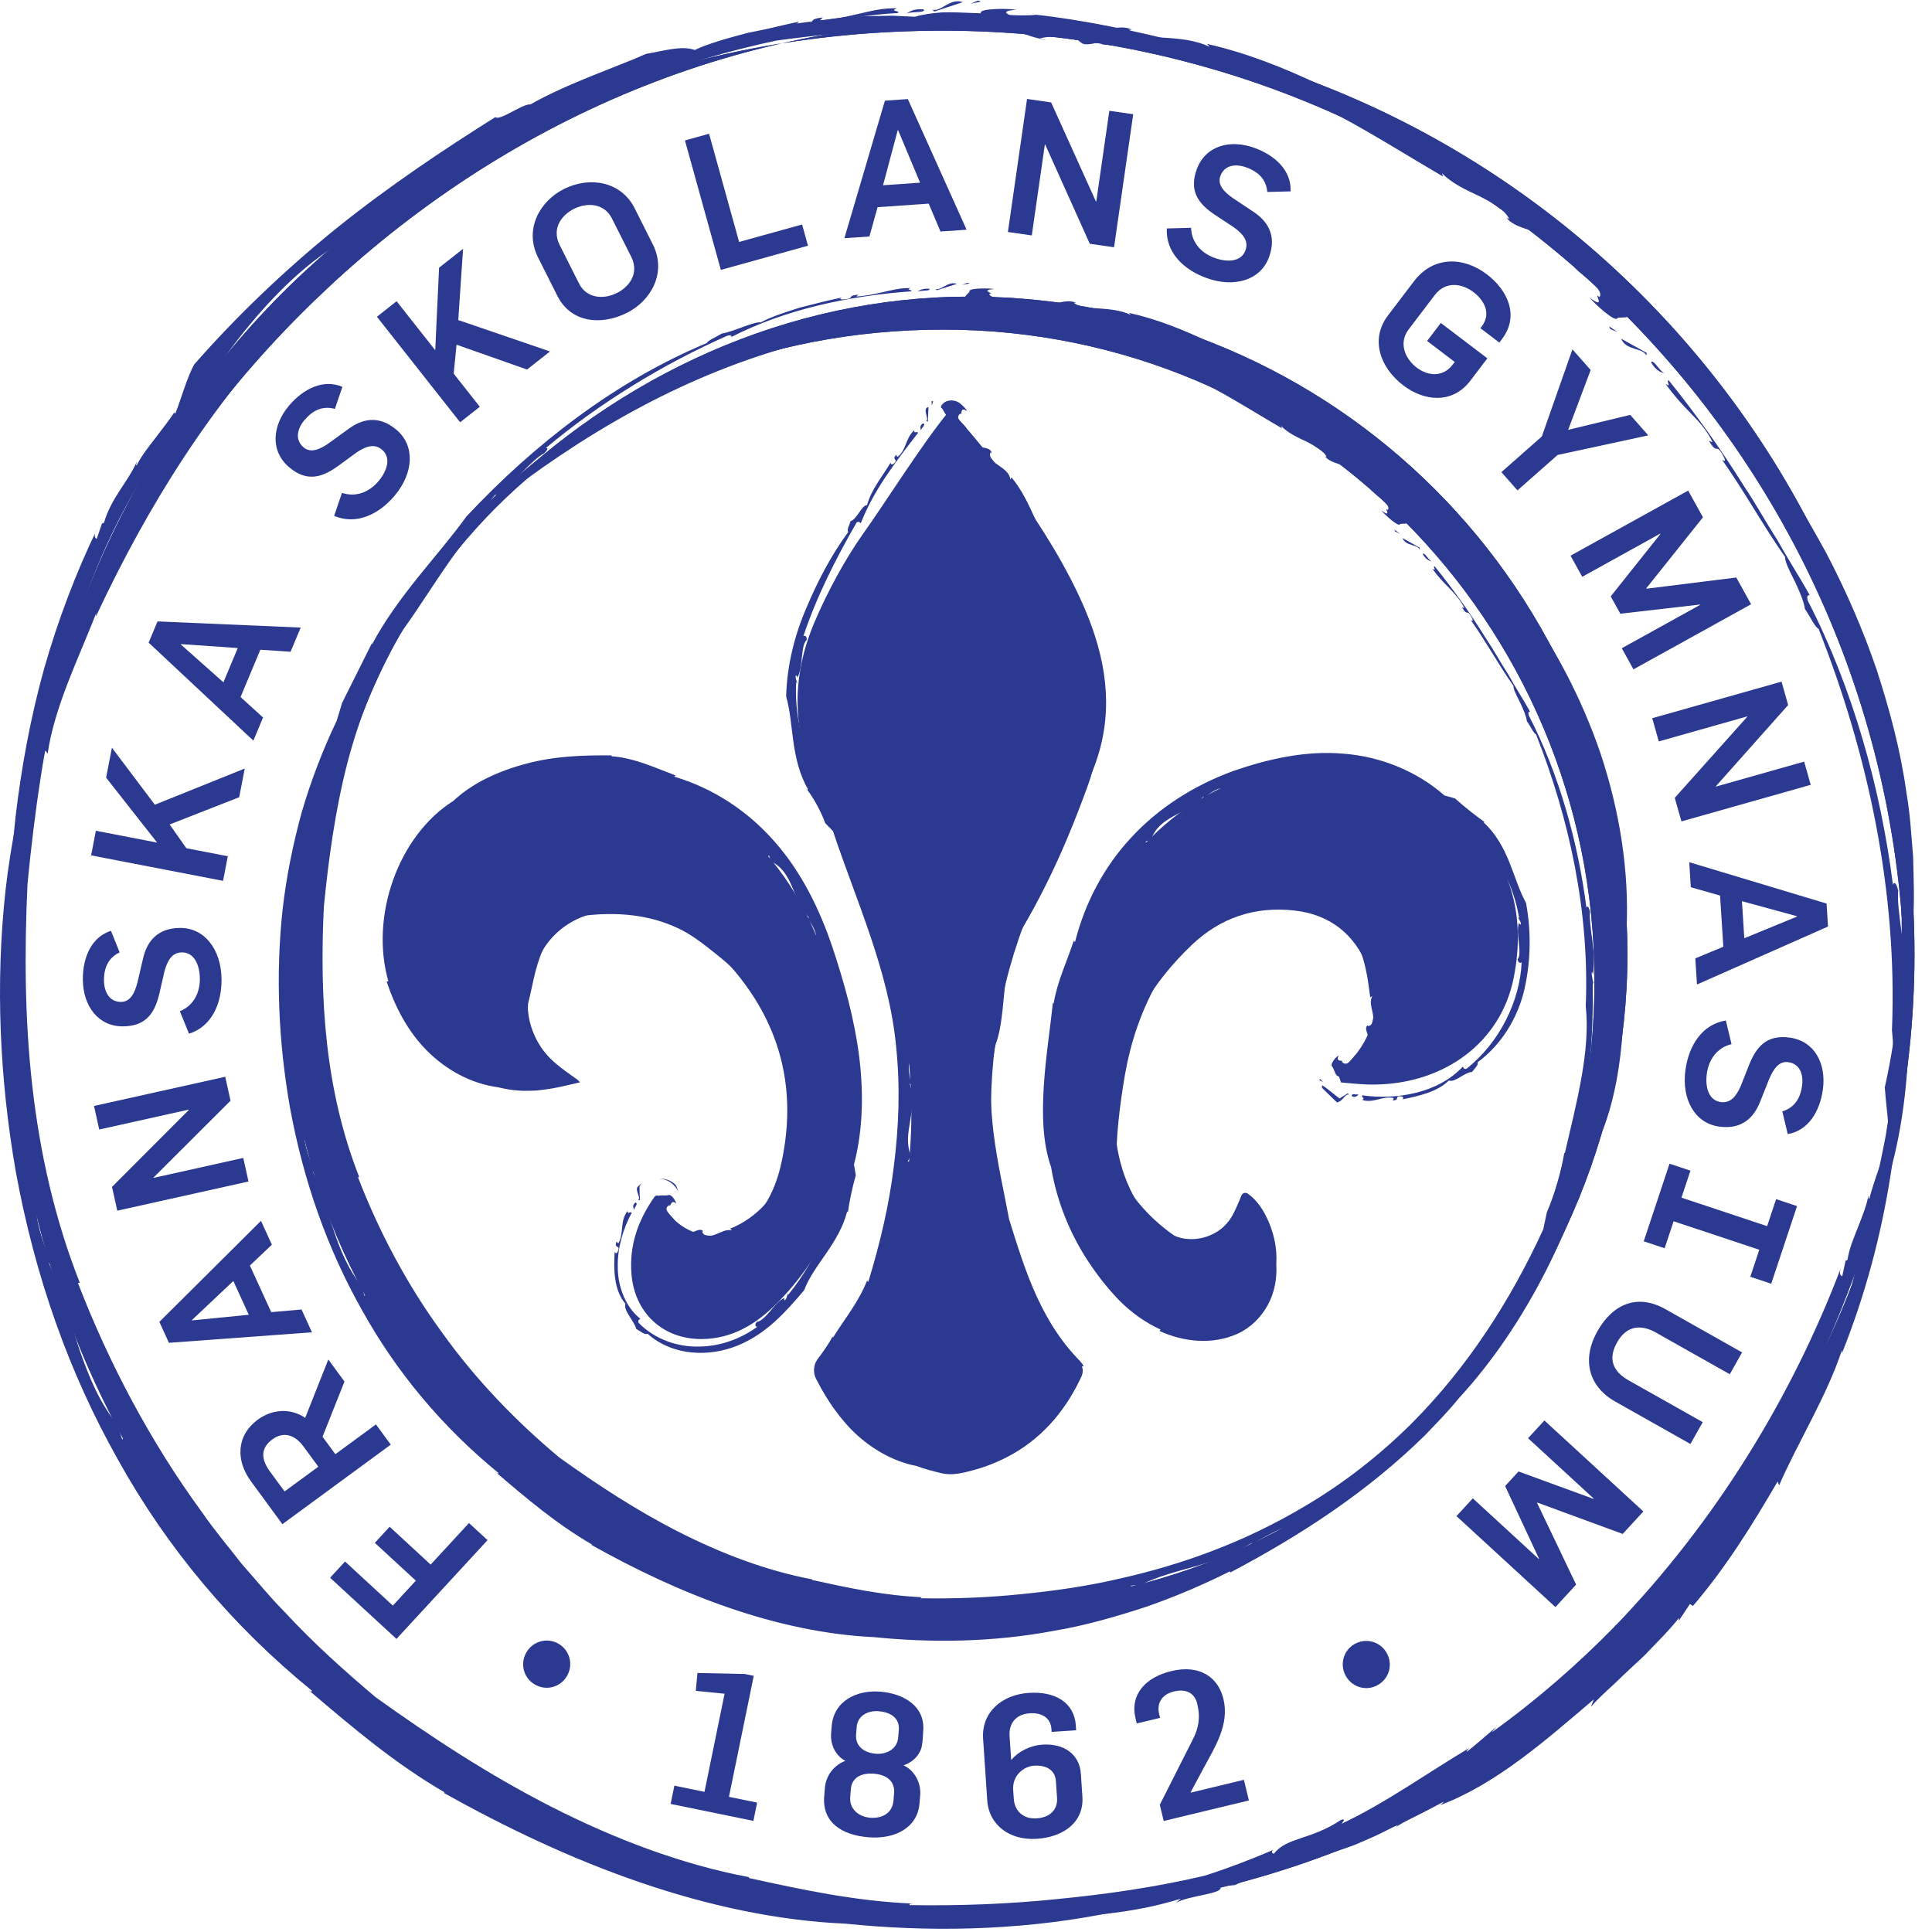 <svg xmlns="http://www.w3.org/2000/svg" version="1.1" xmlns:xlink="http://www.w3.org/1999/xlink" xmlns:svgjs="http://svgjs.dev/svgjs" width="184" height="184"><svg version="1.1" id="SvgjsSvg1179" width="184" height="184" viewBox="0 0 184 184" sodipodi:docname="FSG logo rund_blue.eps" xmlns:inkscape="http://www.inkscape.org/namespaces/inkscape" xmlns:sodipodi="http://sodipodi.sourceforge.net/DTD/sodipodi-0.dtd" xmlns="http://www.w3.org/2000/svg" xmlns:svg="http://www.w3.org/2000/svg">
  <defs id="SvgjsDefs1178"></defs>
  <sodipodi:namedview id="SvgjsSodipodi:namedview1177" pagecolor="#ffffff" bordercolor="#000000" borderopacity="0.25" inkscape:showpageshadow="2" inkscape:pageopacity="0.0" inkscape:pagecheckerboard="0" inkscape:deskcolor="#d1d1d1"></sodipodi:namedview>
  <g id="SvgjsG1176" inkscape:groupmode="layer" inkscape:label="ink_ext_XXXXXX" transform="matrix(1.333,0,0,-1.333,0,183.693)">
    <g id="SvgjsG1175" transform="scale(0.1)">
      <path d="m 1002.88,1006.26 c -84.204,84.2 -200.505,136.29 -328.935,136.29 -128.308,0 -241.019,-48.54 -319.496,-126.99 -78.465,-78.482 -126.996,-191.189 -126.996,-319.509 0,-128.43 52.09,-244.719 136.289,-328.93 84.207,-84.191 200.52,-136.301 328.934,-136.301 128.336,0 241.043,48.539 319.474,126.961 l 0.07,0.09 c 78.43,78.418 126.96,191.113 126.96,319.457 0,128.418 -52.09,244.731 -136.3,328.932 z m -310.11,159.86 c 129.832,0 247.343,-52.6 332.36,-137.61 85.02,-85.026 137.62,-202.537 137.62,-332.365 0,-129.856 -56.17,-250.985 -146.98,-341.844 l -0.05,-0.02 -0.03,-0.043 C 924.848,263.43 803.727,207.25 673.852,207.25 c -129.817,0 -247.332,52.59 -332.356,137.621 -85.016,85.024 -137.613,202.547 -137.613,332.363 0,129.899 56.172,251.032 146.969,341.836 l 0.082,0.07 c 90.808,90.81 211.929,146.98 341.836,146.98 v 0" style="fill:#2b3990;fill-opacity:1;fill-rule:evenodd;stroke:none" id="SvgjsPath1174"></path>
      <path d="m 1002.88,1006.26 c -84.204,84.2 -200.505,136.29 -328.935,136.29 -128.308,0 -241.019,-48.54 -319.496,-126.99 -78.465,-78.482 -126.996,-191.189 -126.996,-319.509 0,-128.43 52.09,-244.719 136.289,-328.93 84.207,-84.191 200.52,-136.301 328.934,-136.301 128.336,0 241.043,48.539 319.474,126.961 l 0.07,0.09 c 78.43,78.418 126.96,191.113 126.96,319.457 0,128.418 -52.09,244.731 -136.3,328.932 z m -310.11,159.86 c 129.832,0 247.343,-52.6 332.36,-137.61 85.02,-85.026 137.62,-202.537 137.62,-332.365 0,-129.856 -56.17,-250.985 -146.98,-341.844 l -0.05,-0.02 -0.03,-0.043 C 924.848,263.43 803.727,207.25 673.852,207.25 c -129.817,0 -247.332,52.59 -332.356,137.621 -85.016,85.024 -137.613,202.547 -137.613,332.363 0,129.899 56.172,251.032 146.969,341.836 l 0.082,0.07 c 90.808,90.81 211.929,146.98 341.836,146.98 v 0" style="fill:#2b3990;fill-opacity:1;fill-rule:nonzero;stroke:none" id="SvgjsPath1173"></path>
      <path d="m 996.223,999.605 0.539,-1.335 3.418,-1.473 z" style="fill:#2b3990;fill-opacity:1;fill-rule:nonzero;stroke:none" id="SvgjsPath1172"></path>
      <path d="m 1014.25,985.352 c -0.24,0.679 0.3,0.742 0.04,1.421 l -12.27,6.829 c 2.36,-5.926 10.71,-4.254 12.23,-8.25" style="fill:#2b3990;fill-opacity:1;fill-rule:nonzero;stroke:none" id="SvgjsPath1171"></path>
      <path d="m 1016.52,982.09 c 2.67,-4.574 5.55,-4.906 6.86,-5.399 -2.35,0.383 -6.02,7.657 -6.86,5.399" style="fill:#2b3990;fill-opacity:1;fill-rule:nonzero;stroke:none" id="SvgjsPath1170"></path>
      <path d="m 1117.63,554.422 c 0.09,0.476 0.21,1.109 0.3,1.59 -0.28,-0.774 -0.35,-1.293 -0.3,-1.59" style="fill:#2b3990;fill-opacity:1;fill-rule:nonzero;stroke:none" id="SvgjsPath1169"></path>
      <path d="m 1077.69,440.988 0.7,-1.89 c 9.08,20.91 22.83,42.609 30.42,65.5 l -0.06,-1.719 c 22.63,56.668 30.08,113.547 29.2,173.383 0.15,-0.934 0.6,-1.25 0.76,-2.223 -0.41,2.906 -1.54,6.106 -1.49,9.348 0.33,0.847 0.75,-0.899 0.93,-1.942 1.03,6.344 0.72,15.703 -0.45,24.364 -1.18,8.668 -2.22,16.703 -1.71,20.742 -0.72,3.512 -1.99,4.941 -2.55,2.887 -5.86,46.375 -19.39,95.242 -41.16,137.406 -0.62,2.222 -0.15,2.894 0.92,2.695 -4.92,8.926 -10.61,17.527 -15.56,26.559 -5.61,8.668 -10.55,17.797 -16.38,26.418 -10.96,17.672 -23.18,34.711 -36.16,50.839 -1.88,0.485 1.87,-3.933 -1.67,-1.601 7.32,-11.055 17.55,-17.113 22.8,-28.234 l -1.75,0.636 c 4.5,-7.511 3.21,0.106 7.35,-8.086 1.34,-3.418 -1.63,-0.039 -0.73,-1.437 10.73,-15.192 19.99,-32.137 30.18,-46.586 -0.04,-2.461 2.22,-6.91 4.64,-11.641 2.26,-4.804 4.53,-9.968 4.95,-13.535 2.81,-4.004 4.63,-8.473 6.63,-9.625 23.89,-60.523 38.2,-126.984 35.46,-194.121 3.45,-31.738 -6.57,-68.797 -14.9,-104.855 -0.22,-0.207 -0.37,-0.122 -0.43,0.152 -1.95,-12.012 -6.68,-29.188 -12.45,-42.516 l -2.6,-12.199 c -23.22,-50.574 -53.97,-98.465 -93.79,-138.406 l -0.23,-0.231 -0.19,-0.242 -0.07,-0.09 0.42,0.473 c -22.841,-22.723 -48.482,-42.77 -76.208,-59.141 -43.172,-25.781 -87.981,-41.992 -133.461,-52.09 -22.731,-5.261 -45.789,-8.582 -69.223,-10.89 -23.441,-2.43 -47.336,-3.36 -71.926,-2.969 0.161,0.43 -0.609,0.731 1.926,0.719 -28.344,1.18 -53.695,6.711 -79.703,12.39 l 0.191,0.411 c -32.586,6.109 -65.199,18.519 -95.652,34.05 -30.527,15.539 -58.867,34.25 -84.988,52.981 -29.996,25 -59.352,54.996 -83.887,89.375 -24.969,34.07 -45.113,72.242 -60.043,110.922 l 0.891,0.121 c -24.414,62.055 -28.407,127.531 -25.274,192.988 3.313,33.703 7.965,68.27 16.66,102.262 8.879,33.855 21.946,67.039 40.239,96.183 12.531,17.258 25.101,38.192 39.605,57.762 14.34,19.615 30.914,37.445 47.465,48.885 66.172,48.28 137.293,85.03 218.246,102.62 37.629,5.08 75.555,7.81 113.242,5.74 37.582,-2.08 74.996,-8.66 109.2,-22.39 34.355,-7.76 66.937,-29.9 99.89,-49.14 l -0.582,1.68 c 4.945,-5.16 12.027,-8.29 18.508,-11.34 6.293,-3.29 12.008,-6.43 14.062,-10.92 l -1.316,0.66 c 4.535,-6.06 17.074,-5.71 18.859,-10.75 l 1.711,0.23 c 7.223,-5.29 0.028,-1.65 4.961,-6.47 2.055,-1.57 2.196,1.09 5.828,-3 -2.351,-4.47 17.168,-13.61 13.559,-18.39 -3.488,3.32 3.941,-6.81 -4.691,-0.23 1.82,-2.54 12.652,-12.48 13.411,-9.86 2.7,0.9 8.46,-1.6 3.37,6.16 l -2.63,-0.07 c -0.91,3.45 -1.034,2.28 -0.85,4.04 -8.489,8.36 -7.649,11.63 -13.485,18.06 0.027,-0.1 0.059,-0.19 -0.105,-0.18 -5.965,2.13 -11.098,8.59 -14.602,11.68 l -0.813,1.97 c -0.89,3.47 -13.371,5.1 -8.203,5.79 -19.867,14.23 -43.187,29.73 -67.273,42.53 -4.055,0.49 -18.496,9.62 -14.426,4.46 -4.656,5.83 -22.848,15.14 -30.008,17.58 0.371,0.17 0.801,0.35 1.856,-0.19 -12.215,9.2 -17.395,2.98 -28.801,11.94 -2.992,-2.33 -23.598,8.48 -32.18,6.53 -1.441,1.16 -1.832,1.95 -1.074,2.42 -23.941,6.26 -50.855,11.68 -71.766,13.91 -18.019,-1.46 -43.41,4.12 -58.734,-0.95 -6.363,0.42 -14.707,0.71 -23.676,0.28 -8.984,-0.12 -18.547,-1.29 -27.261,-3.23 l 1.648,0.72 c -9.98,-1.07 -21.047,-3.47 -31.324,-5.51 -10.164,-2.69 -19.531,-5.25 -25.813,-8.33 -6.683,2.3 -14.972,-0.48 -23.629,-1.89 -12.316,-5.64 -38.062,-14.22 -55.894,-24.44 -3.692,0.49 -14.774,-8.13 -16.953,-6.13 -24.41,-15.33 -50.961,-33 -76.246,-53.28 -25.243,-20.3 -49.133,-43.19 -69.418,-66.367 l 0.39,0.821 c -3.847,-7.137 -6.418,-16.567 -9.343,-24.231 -0.645,-0.512 -0.965,-0.183 0.007,1.188 -6.015,-9.262 -13.507,-16.817 -18.843,-26.586 -0.344,0.308 -0.344,0.304 0.164,2.097 -4.02,-9.675 -12.586,-17.754 -15.985,-29.879 l -0.949,-0.304 -2.558,-7.461 c -0.747,0.555 -1.825,1.39 0.3,5.035 -10.457,-21.594 -19.011,-44.305 -25.699,-67.656 -6.508,-23.418 -10.976,-47.469 -13.836,-71.723 -5.39,-48.555 -3.973,-97.976 4.059,-146.195 l -1.469,3.394 4.848,-18.39 c -0.481,0.007 -0.848,0.851 -1.207,1.703 3.398,-24.051 12.761,-47.582 20.433,-69.735 -0.457,-0.054 -2.558,2.977 -1.828,-0.273 4.352,-7.695 6.172,-14.48 7.926,-20.184 1.996,-5.586 3.887,-10.078 7.988,-12.988 0.121,-0.832 -0.687,-1.82 -1.793,-0.371 21.68,-43.527 49.535,-85.117 81.973,-121.727 15.484,-13.386 31.066,-28.019 47.633,-41.976 16.789,-13.613 34.382,-26.762 53.25,-36.172 l -0.661,-0.672 c 47.622,-25.867 100.278,-50.656 155.985,-60.859 11.469,-2.289 21.144,-3.867 30.93,-4.68 9.738,-1.211 19.554,-1.57 31.25,-2.41 l 0.523,-1.188 c 19.855,1.2 40.496,0.039 61.531,0.719 21.008,0.25 42.344,2.629 62.137,8.828 l -2.481,-2.129 c 5.766,3.731 24.625,4.5 21.266,8.012 l 7.317,0.68 c 25.292,12.449 49.746,12.097 79.511,30 l -1.597,-1.891 c 7.816,4.801 17.148,9.77 23.367,12.461 -0.852,-0.641 -0.285,-0.652 -2.055,-1.93 27.191,10.137 51.59,31.778 74.379,51.18 L 987.371,332 c 2.942,3.422 7.055,7.172 11.563,11.328 4.466,4.211 9.356,8.813 14.246,13.41 l 0.05,0.051 0.08,0.102 0.06,0.089 -0.12,-0.14 c 5.94,6.219 12.15,12.25 16.72,18.18 l -0.12,-1.45 5.41,8.157 1.48,-0.93 c 16.28,19.062 28.69,39.215 40.95,60.191" style="fill:#2b3990;fill-opacity:1;fill-rule:nonzero;stroke:none" id="SvgjsPath1168"></path>
      <path d="m 1138.15,681.445 c -0.01,-0.07 -0.01,-0.183 -0.04,-0.265 0.17,-0.739 0.14,-0.379 0.04,0.265" style="fill:#2b3990;fill-opacity:1;fill-rule:nonzero;stroke:none" id="SvgjsPath1167"></path>
      <path d="m 984.512,1034.09 c 0.793,-0.86 1.449,-1.57 2.113,-2.29 0.055,0.41 -1.41,1.59 -2.113,2.29" style="fill:#2b3990;fill-opacity:1;fill-rule:nonzero;stroke:none" id="SvgjsPath1166"></path>
      <path d="m 692.77,1175.54 -1.45,0.49 -3.742,-1.57 z" style="fill:#2b3990;fill-opacity:1;fill-rule:nonzero;stroke:none" id="SvgjsPath1165"></path>
      <path d="m 668.25,1171.62 c 0.734,-0.24 0.41,-0.69 1.152,-0.94 l 14.282,4.56 c -6.575,2.19 -11.153,-5.08 -15.434,-3.62" style="fill:#2b3990;fill-opacity:1;fill-rule:nonzero;stroke:none" id="SvgjsPath1164"></path>
      <path d="m 664,1171.71 c -5.648,0.52 -7.812,-1.62 -9.047,-2.39 1.824,1.68 10.391,0.38 9.047,2.39" style="fill:#2b3990;fill-opacity:1;fill-rule:nonzero;stroke:none" id="SvgjsPath1163"></path>
      <path d="m 265.555,918.164 c 0.23,0.469 0.539,1.086 0.769,1.555 -0.5,-0.723 -0.73,-1.239 -0.769,-1.555" style="fill:#2b3990;fill-opacity:1;fill-rule:nonzero;stroke:none" id="SvgjsPath1162"></path>
      <path d="m 221.727,798.996 1.128,-1.68 c 3.524,23.512 15.395,47.637 24.5,70.731 l -0.21,-1.754 c 26.675,57.082 58.394,106.984 102,152.737 -0.567,-0.83 -0.477,-1.41 -1.055,-2.27 1.68,2.63 3.465,5.66 6.015,7.92 0.879,0.36 -0.191,-1.19 -0.875,-2.06 11.114,7.49 27.559,27.76 35.391,31.43 2.75,2.54 3.367,4.42 1.219,3.75 37.926,31.81 83.43,59.94 129.89,80.42 2.391,0.6 3.055,0.11 2.766,-0.97 38.727,19.85 84.301,29.47 128.477,32.64 1.601,1.23 -4.637,0.79 -0.371,2.29 -7.239,0.26 -13.672,-1.5 -19.93,-2.89 -6.266,-1.42 -12.328,-2.74 -18.867,-3.08 l 1.457,1.36 c -9.438,-1.08 -1.399,-2.99 -11.289,-3.46 -3.981,0.16 0.679,1.51 -1.106,1.25 -9.855,-2.06 -19.808,-4.68 -29.629,-7.17 -9.633,-3.15 -19.238,-5.96 -27.679,-10.47 -5.176,0.66 -20.371,-7.01 -27.961,-8.03 -4.473,-2.82 -9.391,-4.58 -10.606,-6.74 C 440.07,1105.82 381.98,1061.14 333.215,1009 c -19.61,-27.312 -48.32,-55.754 -67.285,-91.102 -0.278,-0.156 -0.399,-0.031 -0.375,0.266 -5.805,-11.613 -14.239,-28.492 -21.157,-42.336 l -3.789,-12.633 c -10.015,-20.918 -18.386,-42.808 -25.004,-65.351 -6.218,-22.641 -10.976,-45.813 -13.652,-69.313 -5.156,-47.043 -2.992,-94.84 5.16,-141.476 9.692,-52.91 26.825,-101.305 51.571,-145.145 24.425,-43.972 57.004,-83.148 97.472,-116.281 -0.383,-0.219 0.067,-0.988 -2.054,0.699 22.914,-19.609 44.093,-37.406 68.738,-51.726 l -0.309,-0.332 c 30.793,-17.29 63.907,-33.129 98.278,-44.899 34.293,-11.832 69.839,-19.473 103.679,-21 40.86,-4.18 85.176,-3.699 128.864,4.578 21.929,3.66 43.468,9.922 64.593,16.762 21.024,7.25 41.391,15.93 60.797,25.68 l 0.207,-0.879 c 50.633,26.769 97.871,57.578 138.761,97.699 l 0.13,0.129 0.14,0.18 0.03,0.039 -1.11,-0.887 0.05,0.019 0.5,0.231 0.35,0.359 c 8.19,8.59 16.76,17.18 24.4,26.672 24.31,26.332 44.97,57.293 61.75,90.043 16.76,32.836 29.85,67.223 41.09,101.363 8.13,20.817 12.79,46.493 14.29,71.856 1.63,25.387 1.57,50.242 2.75,71.156 2.07,43.027 -5.11,85.793 -18.47,126.113 -13.73,40.301 -33.85,78.192 -59.04,112.758 -20.36,33.86 -47.41,63.258 -76.38,89.308 -29.405,25.76 -61.143,47.9 -93.624,68.2 -33.203,14.08 -67.839,35.88 -107.863,44.72 l 1.145,-1.38 c -6.7,3.2 -14.879,4.05 -22.321,4.56 -7.492,0.36 -14.187,0.78 -18.265,4.02 l 1.543,-0.05 c -7.27,3.89 -18.512,-3.48 -22.707,0.15 l -1.364,-1.07 c -9.226,0.76 -0.929,1.59 -8.011,2.73 -2.707,0.04 -1.227,-2.18 -6.754,-1.04 -0.406,2.57 -6.117,2.73 -11.731,2.96 -5.625,0.07 -11.168,0 -11.41,2.88 5.129,-0.12 -7.984,2.42 3.59,3.32 -3.273,0.66 -19.078,0.78 -17.648,-1.67 -1.336,-2.59 -7.403,-4.76 2.039,-6.84 l 1.906,1.82 c 3.16,-1.95 2.406,-1 3.519,-2.43 12.282,-0.66 13.829,-3.07 22.457,-4.97 -0.082,0.06 -0.164,0.12 -0.023,0.2 6.105,1.75 14.297,-0.09 18.953,-0.92 l 1.774,-1.28 c 2.566,-2.52 14.281,2.48 10.128,-0.76 24.688,-2.25 52.665,-8.16 79.114,-16.48 4.113,0.1 20.082,-6.93 15.238,-2.4 2.832,-2.48 8.914,-5.92 15.184,-9.03 6.339,-2.93 12.742,-5.9 16.214,-7.5 -0.378,-0.15 -0.808,-0.32 -1.847,0.28 11.777,-9.71 17.679,-3.78 27.785,-14.64 3.727,2.34 21.504,-13.02 30.281,-13.65 1.039,-1.59 1.149,-2.49 0.297,-2.69 21.356,-13.02 42.551,-30.84 58.254,-44.82 15.957,-9.31 30.787,-30.77 44.177,-39.5 7.88,-10.301 19.9,-27.243 31.43,-41.059 l -1.43,1.121 c 12.32,-16.137 25.21,-37.891 34.21,-48.922 -0.91,-7.301 4.02,-14.578 6.51,-23.074 7.53,-11.391 17.56,-36.805 25.28,-56.059 -0.68,-3.519 5.49,-16.195 3.22,-17.933 10.19,-27.149 16.84,-59.348 18.59,-92.328 1.88,-33 -1.15,-66.602 -7.84,-96.715 l -0.07,0.914 c 0.47,-8.137 1.65,-17.766 2.12,-26.301 -0.39,-0.75 -0.81,-0.562 -0.48,1.133 -1.96,-11.25 -6.89,-21.016 -9.6,-31.996 -0.41,0.211 -0.41,0.215 -0.3,2.09 -1.81,-10.582 -8.23,-20.391 -10.63,-32.809 l -0.91,-0.418 -1.73,-7.855 c -0.76,0.496 -1.9,1.257 -0.22,5.164 -24.92,-65.86 -63.5,-128.696 -114.23,-181.293 l 1.52,1.058 -0.04,-0.027 -1.27,-0.59 -0.73,-1.012 -0.04,-0.039 0.48,0.539 c -19.083,-19.48 -39.853,-37.507 -62.076,-53.461 l 2.473,2.852 c -4.973,-4.16 -9.82,-8.539 -14.941,-12.539 -0.164,0.43 0.48,1.117 1.144,1.789 -21.246,-12.68 -42.219,-27.691 -64.14,-38 -0.086,0.441 2.835,2.762 -0.434,1.781 -15.07,-10.019 -27.301,-8.781 -33.66,-16.851 -0.856,-0.09 -1.793,0.761 -0.266,1.832 -22.773,-9.782 -46.793,-17.633 -71.402,-23.16 -24.668,-5.274 -49.836,-8.274 -74.809,-9.102 -20.707,-3.211 -43.011,-2.781 -65.261,-0.73 -22.231,2.441 -44.508,5.82 -66.067,9.468 l 0.43,0.84 c -55.848,10.141 -110.43,38.231 -158.309,71.371 -19.652,14.231 -32.941,23.961 -51.023,40.422 l 0.336,1.258 c -16.707,12.242 -30.567,29.18 -43.766,46.488 -13.133,17.485 -24.719,36.043 -38.055,53.004 l 2.871,-1.711 c -5.519,4.438 -12.195,22.828 -14.578,18.621 l -2.394,7.324 c -18.313,23.68 -20.824,48.907 -34.594,81.809 l 1.582,-1.976 c -3.199,8.949 -7.226,19.406 -7.703,26.55 0.387,-1.039 0.551,-0.468 1.309,-2.609 -3.504,29.621 -12.575,61.559 -13.762,93.148 l 1.926,-3.464 c -2.696,15.054 -1.243,42.937 0.035,62.792 l 0.758,-1.277 -0.395,10.16 1.738,0.078 c 3.028,25.661 6.239,49.907 12.7,74.43" style="fill:#2b3990;fill-opacity:1;fill-rule:nonzero;stroke:none" id="SvgjsPath1161"></path>
      <path d="m 353.23,1022.62 c -0.066,-0.04 -0.152,-0.12 -0.238,-0.16 -0.457,-0.64 -0.195,-0.37 0.238,0.16" style="fill:#2b3990;fill-opacity:1;fill-rule:nonzero;stroke:none" id="SvgjsPath1160"></path>
      <path d="m 725.797,1156.87 c -1.164,0.22 -2.129,0.4 -3.106,0.59 0.215,-0.37 2.11,-0.44 3.106,-0.59" style="fill:#2b3990;fill-opacity:1;fill-rule:nonzero;stroke:none" id="SvgjsPath1159"></path>
      <path d="m 1159.54,1154.76 c -124.41,124.4 -296.235,201.36 -485.981,201.36 -189.575,0 -356.094,-71.71 -472.039,-187.63 C 85.586,1052.54 13.891,886.023 13.891,696.434 13.891,506.688 90.848,334.879 215.25,210.449 339.656,86.059 511.504,9.07 701.23,9.07 c 189.61,0 356.13,71.719 472.01,187.578 l 0.1,0.141 c 115.88,115.859 187.58,282.363 187.58,471.988 0,189.731 -76.96,361.583 -201.38,485.983 z m -458.72,208.28 c 184.258,0 351.04,-74.65 471.69,-195.31 120.67,-120.67 195.32,-287.449 195.32,-471.707 0,-184.293 -79.72,-356.203 -208.59,-485.152 l -0.07,-0.031 -0.05,-0.07 C 1030.19,81.891 858.293,2.16 673.969,2.16 489.73,2.16 322.949,76.809 202.277,197.48 81.621,318.148 6.973,484.945 6.973,669.188 c 0,184.355 79.723,356.272 208.582,485.152 l 0.117,0.1 c 128.879,128.87 300.777,208.6 485.148,208.6 v 0" style="fill:#2b3990;fill-opacity:1;fill-rule:evenodd;stroke:none" id="SvgjsPath1158"></path>
      <path d="m 1159.54,1154.76 c -124.41,124.4 -296.235,201.36 -485.981,201.36 -189.575,0 -356.094,-71.71 -472.039,-187.63 C 85.586,1052.54 13.891,886.023 13.891,696.434 13.891,506.688 90.848,334.879 215.25,210.449 339.656,86.059 511.504,9.07 701.23,9.07 c 189.61,0 356.13,71.719 472.01,187.578 l 0.1,0.141 c 115.88,115.859 187.58,282.363 187.58,471.988 0,189.731 -76.96,361.583 -201.38,485.983 z m -458.72,208.28 c 184.258,0 351.04,-74.65 471.69,-195.31 120.67,-120.67 195.32,-287.449 195.32,-471.707 0,-184.293 -79.72,-356.203 -208.59,-485.152 l -0.07,-0.031 -0.05,-0.07 C 1030.19,81.891 858.293,2.16 673.969,2.16 489.73,2.16 322.949,76.809 202.277,197.48 81.621,318.148 6.973,484.945 6.973,669.188 c 0,184.355 79.723,356.272 208.582,485.152 l 0.117,0.1 c 128.879,128.87 300.777,208.6 485.148,208.6 v 0" style="fill:#2b3990;fill-opacity:1;fill-rule:nonzero;stroke:none" id="SvgjsPath1157"></path>
      <path d="m 1149.71,1144.92 0.8,-1.97 5.05,-2.17 z" style="fill:#2b3990;fill-opacity:1;fill-rule:nonzero;stroke:none" id="SvgjsPath1156"></path>
      <path d="m 1176.34,1123.87 c -0.36,1 0.45,1.09 0.06,2.1 l -18.13,10.08 c 3.49,-8.75 15.83,-6.28 18.07,-12.18" style="fill:#2b3990;fill-opacity:1;fill-rule:nonzero;stroke:none" id="SvgjsPath1155"></path>
      <path d="m 1179.69,1119.05 c 3.95,-6.76 8.21,-7.25 10.13,-7.98 -3.45,0.57 -8.88,11.31 -10.13,7.98" style="fill:#2b3990;fill-opacity:1;fill-rule:nonzero;stroke:none" id="SvgjsPath1154"></path>
      <path d="m 1329.08,487.188 c 0.17,0.695 0.34,1.632 0.44,2.347 -0.4,-1.14 -0.51,-1.91 -0.44,-2.347" style="fill:#2b3990;fill-opacity:1;fill-rule:nonzero;stroke:none" id="SvgjsPath1153"></path>
      <path d="m 1270.07,319.602 1.04,-2.801 c 13.4,30.89 33.73,62.953 44.94,96.769 l -0.09,-2.539 c 33.44,83.727 44.45,167.758 43.15,256.168 0.21,-1.379 0.88,-1.851 1.11,-3.281 -0.6,4.289 -2.27,9.016 -2.19,13.805 0.48,1.254 1.1,-1.325 1.38,-2.868 1.52,9.375 1.06,23.204 -0.67,35.997 -1.75,12.808 -3.29,24.679 -2.53,30.644 -1.07,5.192 -2.94,7.305 -3.77,4.266 -8.65,68.519 -28.64,140.718 -60.81,203.015 -0.91,3.282 -0.22,4.278 1.36,3.985 -7.27,13.179 -15.68,25.894 -22.99,39.234 -8.3,12.804 -15.58,26.294 -24.2,39.034 -16.2,26.11 -34.25,51.28 -53.42,75.11 -2.78,0.72 2.75,-5.81 -2.47,-2.36 5.79,-7.91 11.7,-14.62 17.92,-20.86 6.22,-6.24 11.9,-12.69 15.76,-20.86 L 1221,1063 c 6.65,-11.1 4.74,0.16 10.87,-11.95 1.98,-5.05 -2.42,-0.05 -1.09,-2.12 15.85,-22.44 29.54,-47.48 44.6,-68.828 -0.06,-3.637 3.28,-10.207 6.85,-17.2 3.34,-7.097 6.69,-14.726 7.32,-19.992 4.14,-5.922 6.83,-12.523 9.79,-14.222 35.29,-89.422 56.44,-187.618 52.39,-286.809 2.55,-23.293 -0.11,-48.875 -4.43,-75.109 -4.98,-26.172 -11.3,-53.036 -17.58,-79.813 -0.32,-0.305 -0.55,-0.176 -0.64,0.231 -1.55,-8.856 -3.68,-19.719 -7.14,-30.657 -3.17,-11.027 -6.88,-22.351 -11.25,-32.16 l -3.84,-18.023 c -34.31,-74.719 -79.74,-145.477 -138.58,-204.489 l -0.33,-0.339 -0.28,-0.36 -0.11,-0.14 0.62,0.699 C 1134.43,168.16 1096.54,138.531 1055.57,114.352 991.793,76.25 925.594,52.301 858.395,37.391 824.813,29.609 790.742,24.711 756.125,21.301 c -34.637,-3.59 -69.941,-4.973 -106.27,-4.379 0.239,0.617 -0.902,1.059 2.848,1.047 -41.879,1.75 -79.336,9.922 -117.762,18.312 l 0.282,0.598 C 487.078,45.91 438.898,64.25 393.902,87.191 348.797,110.148 306.926,137.801 268.336,165.469 246.309,184.109 224,203.98 203.391,226.328 c -10.739,10.774 -20.348,22.762 -30.606,34.293 -9.437,12.207 -19.574,24.02 -28.39,36.899 -36.887,50.332 -66.649,106.73 -88.711,163.882 l 1.32,0.176 c -17.988,45.574 -28.547,93.047 -33.945,140.746 -5.414,47.77 -5.66,95.766 -3.394,144.387 4.891,49.797 11.766,100.863 24.617,151.09 13.113,50.015 32.418,99.043 59.446,142.109 18.515,25.49 37.086,56.42 58.515,85.33 21.188,28.98 45.676,55.32 70.125,72.23 48.942,36.12 99.653,66.77 152.988,92.76 53.508,25.47 109.817,46.2 169.461,58.85 55.598,7.51 111.629,11.54 167.313,8.48 55.523,-3.06 110.805,-12.79 161.34,-33.08 50.758,-11.46 98.894,-44.17 147.581,-72.6 l -0.86,2.48 c 7.31,-7.61 17.77,-12.25 27.35,-16.74 9.29,-4.87 17.73,-9.5 20.77,-16.14 l -1.94,0.98 c 6.7,-8.96 25.23,-8.44 27.86,-15.89 l 2.53,0.34 c 10.67,-7.82 0.04,-2.44 7.33,-9.56 3.03,-2.32 3.24,1.6 8.61,-4.43 -1.78,-3.42 4.55,-8.37 10.75,-13.35 6.14,-5.05 11.81,-10.5 9.28,-13.82 -5.15,4.91 5.83,-10.07 -6.93,-0.34 2.69,-3.76 18.69,-18.43 19.82,-14.57 3.98,1.34 12.49,-2.36 4.98,9.11 l -3.9,-0.11 c -1.34,5.1 -1.52,3.37 -1.25,5.97 -12.54,12.35 -11.3,17.18 -19.92,26.68 0.04,-0.15 0.08,-0.29 -0.16,-0.26 -8.81,3.13 -16.39,12.68 -21.57,17.26 l -1.2,2.9 c -1.32,5.13 -19.76,7.54 -12.12,8.55 -29.35,21.03 -63.81,43.93 -99.39,62.84 -5.996,0.72 -27.328,14.22 -21.317,6.6 -3.359,4.51 -11.906,9.83 -20.808,14.8 -8.852,5.08 -18.246,9.34 -23.527,11.16 0.55,0.25 1.179,0.53 2.738,-0.27 -18.043,13.59 -25.699,4.39 -42.551,17.64 -2.371,-2.08 -10.812,1.71 -20.645,4.66 -9.773,3.09 -20.632,6.36 -26.898,4.99 -2.133,1.71 -2.703,2.87 -1.586,3.57 -35.375,9.25 -75.137,17.26 -106.035,20.55 -13.43,-1.4 -29.281,0.92 -44.852,1.25 -7.769,0.34 -15.437,0.66 -22.574,0.45 -7.129,-0.49 -13.726,-1.41 -19.344,-3.11 -4.707,0.22 -10.14,0.47 -16.05,0.75 -5.914,-0.11 -12.309,-0.21 -18.934,-0.33 -13.273,-0.18 -27.402,-1.9 -40.277,-4.77 l 2.437,1.07 c -14.75,-1.59 -31.097,-5.13 -46.285,-8.15 -15.016,-3.96 -28.855,-7.76 -38.137,-12.31 -9.871,3.41 -22.117,-0.71 -34.91,-2.78 -18.191,-8.34 -56.234,-21.02 -82.582,-36.12 -5.453,0.72 -21.824,-12.01 -25.047,-9.05 -36.066,-22.65 -75.293,-48.76 -112.648,-78.73 -37.293,-29.99 -72.594,-63.8 -102.563,-98.05 l 0.578,1.22 c -5.687,-10.55 -9.484,-24.48 -13.804,-35.8 -0.953,-0.76 -1.43,-0.28 0.008,1.75 -4.485,-6.84 -9.446,-13.04 -14.239,-19.39 -4.785,-6.34 -9.98,-12.5 -13.597,-19.89 -0.512,0.46 -0.512,0.45 0.238,3.1 -5.938,-14.3 -18.594,-26.23 -23.613,-44.14 L 72.859,1004 69.082,992.969 c -1.101,0.82 -2.695,2.058 0.445,7.441 C 54.078,968.512 41.441,934.957 31.559,900.449 21.941,865.852 15.34,830.32 11.113,794.488 3.148,722.75 5.246,649.73 17.109,578.488 l -2.172,5.016 7.168,-27.172 c -0.715,0.012 -1.258,1.258 -1.789,2.516 5.023,-35.532 18.859,-70.297 30.195,-103.032 -0.676,-0.082 -3.781,4.399 -2.699,-0.402 6.426,-11.367 9.117,-21.394 11.703,-29.82 2.953,-8.25 5.746,-14.887 11.809,-19.188 0.176,-1.23 -1.02,-2.691 -2.652,-0.551 16.27,-32.015 34.129,-63.683 54.551,-93.785 20.375,-30.101 42.656,-58.968 66.558,-86.05 22.879,-19.79 45.903,-41.411 70.379,-62.032 24.805,-20.109 50.797,-39.539 78.672,-53.437 l -0.973,-0.992 c 35.391,-19.11 72.137,-37.821 110.696,-53.649 38.504,-15.832 78.824,-28.711 119.761,-36.27 16.946,-3.379 31.247,-5.719 45.7,-6.922 14.386,-1.789 28.89,-2.309 46.172,-3.559 l 0.769,-1.75 c 29.336,1.77 59.832,0.051 90.91,1.07 31.039,0.371 62.563,3.879 91.805,13.039 l -3.664,-3.16 c 8.519,5.519 36.379,6.66 31.422,11.851 l 10.808,1 c 18.985,8.988 36.914,13.848 56.196,19.16 9.504,2.981 19.457,5.719 29.671,9.648 10.071,4.27 20.836,8.73 31.606,15.512 L 997.352,72.75 c 11.548,7.09 25.338,14.43 34.518,18.398 -1.26,-0.938 -0.41,-0.957 -3.03,-2.859 40.17,14.992 76.22,46.961 109.89,75.633 l -2.1,-5.352 c 4.35,5.051 10.42,10.602 17.08,16.739 6.49,6.339 13.77,13.062 21.05,19.82 l 0.07,0.062 0.12,0.149 0.1,0.129 -0.18,-0.207 c 8.77,9.199 17.94,18.109 24.7,26.867 l -0.18,-2.149 8,12.051 2.18,-1.371 c 24.05,28.168 42.39,57.942 60.5,88.942" style="fill:#2b3990;fill-opacity:1;fill-rule:nonzero;stroke:none" id="SvgjsPath1152"></path>
      <path d="m 1359.41,674.855 c -0.03,-0.105 -0.02,-0.265 -0.07,-0.39 0.25,-1.094 0.21,-0.559 0.07,0.39" style="fill:#2b3990;fill-opacity:1;fill-rule:nonzero;stroke:none" id="SvgjsPath1151"></path>
      <path d="m 1132.41,1195.88 c 1.17,-1.27 2.14,-2.33 3.12,-3.39 0.08,0.62 -2.09,2.34 -3.12,3.39" style="fill:#2b3990;fill-opacity:1;fill-rule:nonzero;stroke:none" id="SvgjsPath1150"></path>
      <path d="m 700.82,1376.94 -2.058,0.73 -5.317,-2.3 z" style="fill:#2b3990;fill-opacity:1;fill-rule:nonzero;stroke:none" id="SvgjsPath1149"></path>
      <path d="m 666.004,1371.2 c 1.039,-0.36 0.578,-1.02 1.637,-1.39 l 20.273,6.71 c -9.348,3.24 -15.832,-7.49 -21.91,-5.32" style="fill:#2b3990;fill-opacity:1;fill-rule:nonzero;stroke:none" id="SvgjsPath1148"></path>
      <path d="m 659.965,1371.34 c -8.027,0.8 -11.094,-2.35 -12.84,-3.47 2.582,2.45 14.758,0.49 12.84,3.47" style="fill:#2b3990;fill-opacity:1;fill-rule:nonzero;stroke:none" id="SvgjsPath1147"></path>
      <path d="m 94.219,1011.29 c 0.363,0.64 0.789,1.53 1.086,2.21 -0.711,-1.03 -1.035,-1.76 -1.086,-2.21" style="fill:#2b3990;fill-opacity:1;fill-rule:nonzero;stroke:none" id="SvgjsPath1146"></path>
      <path d="m 32.352,841.98 1.695,-2.406 c 4.844,33.406 21.844,67.59 34.703,100.383 l -0.273,-2.5 c 37.886,80.983 82.757,151.873 144.609,216.863 -0.797,-1.18 -0.656,-2.02 -1.465,-3.25 2.363,3.75 4.856,8.1 8.484,11.29 1.258,0.5 -0.246,-1.71 -1.207,-2.96 8.223,5.01 17.457,15.38 26.832,24.36 9.348,8.99 17.754,17.84 23.411,20.25 3.89,3.62 4.73,6.33 1.648,5.41 26.75,22.79 56.582,43.8 87.649,63.12 31.078,19.32 63.667,36.69 96.671,51.22 3.403,0.83 4.36,0.1 3.965,-1.49 27.446,14 57.328,24.97 88.297,32.15 15.371,4.11 31.172,6.46 46.832,9.2 7.856,1.23 15.789,1.92 23.652,2.89 7.872,0.96 15.727,1.85 23.614,2.2 2.269,1.82 -6.59,1.2 -0.535,3.38 -10.286,0.42 -19.422,-2.11 -28.305,-4.13 -8.895,-2.05 -17.5,-3.94 -26.793,-4.37 l 2.059,1.98 c -13.411,-1.49 -1.957,-4.39 -16.024,-4.98 -5.66,0.27 0.953,2.21 -1.582,1.86 -13.996,-2.93 -28.133,-6.66 -42.078,-10.2 -13.68,-4.48 -27.316,-8.5 -39.277,-14.97 -7.399,1.06 -28.934,-9.95 -39.758,-11.29 -6.332,-4.04 -13.321,-6.54 -15.012,-9.68 -92.23,-38.47 -174.644,-102.02 -243.883,-176.03 -7.133,-9.76 -14.39,-19.86 -22.804,-29.64 -8.082,-10.02 -16.512,-20.32 -25.25,-30.75 -16.762,-21.38 -34.336,-43.9 -47.454,-68.99 -0.398,-0.22 -0.582,-0.04 -0.555,0.39 -4.074,-8.3 -9.223,-18.36 -14.277,-28.977 -2.68,-5.219 -5.414,-10.54 -8.102,-15.774 -2.609,-5.277 -5.172,-10.469 -7.601,-15.387 l -5.285,-17.98 C 44.684,903.5 32.77,872.43 23.355,840.43 14.508,808.285 7.75,775.391 3.953,742.023 -3.367,675.223 -0.281,607.367 11.246,541.141 24.977,466.012 49.25,397.262 84.379,335 119.055,272.539 165.363,216.922 222.938,170.012 c -0.559,-0.332 0.062,-1.434 -2.954,0.949 32.567,-27.789 62.582,-53.152 97.602,-73.442 l -0.453,-0.48 c 43.777,-24.461 90.777,-46.949 139.57,-63.668 48.68,-16.793 99.156,-27.641 147.199,-29.699 57.996,-5.953 120.903,-5.262 182.914,6.508 31.125,5.191 61.696,14.082 91.676,23.801 29.832,10.301 58.738,22.641 86.274,36.488 l 0.316,-1.297 C 1036.9,107.25 1104.04,150.828 1162.11,207.781 l 0.19,0.188 0.2,0.269 0.05,0.063 -1.64,-1.321 0.06,0.032 0.75,0.328 0.51,0.539 c 11.63,12.191 23.79,24.383 34.63,37.871 34.56,37.352 63.83,81.352 87.58,127.859 23.73,46.649 42.25,95.461 58.26,143.891 11.67,29.512 18.21,65.98 20.28,101.984 2.24,36.043 2.08,71.305 3.89,100.989 1.06,15.265 0.3,30.48 -0.03,45.695 -1.3,15.121 -2.07,30.344 -4.73,45.266 -4.08,30.066 -11.99,59.379 -21.28,88.078 -9.78,28.582 -21.84,56.312 -35.85,83.066 -14.49,26.492 -29.96,52.522 -48.19,76.852 -28.84,48.08 -67.26,89.77 -108.41,126.71 -41.74,36.52 -86.78,67.91 -132.8,96.84 -23.912,9.77 -47.404,23.03 -72.85,34.53 -25.152,12.05 -52.058,22.7 -80.183,29.12 l 1.613,-2.03 c -9.488,4.64 -21.117,5.78 -31.691,6.45 -10.641,0.45 -20.149,1.01 -25.914,5.75 l 2.191,-0.05 c -10.297,5.66 -26.32,-5.29 -32.25,0.04 l -1.945,-1.6 c -13.09,1.07 -1.309,2.35 -11.356,3.98 -3.84,0.06 -1.75,-3.21 -9.593,-1.56 -0.563,3.8 -8.672,4.01 -16.637,4.32 -7.985,0.1 -15.848,-0.01 -16.192,4.25 7.286,-0.19 -11.332,3.55 5.106,4.89 -4.645,0.99 -27.094,1.13 -25.059,-2.49 -1.898,-3.83 -10.507,-7.03 2.895,-10.11 l 2.707,2.7 c 4.48,-2.88 3.414,-1.47 4.992,-3.58 17.422,-0.95 19.609,-4.54 31.844,-7.29 -0.117,0.09 -0.235,0.17 -0.035,0.3 8.668,2.61 20.289,-0.08 26.89,-1.27 l 2.504,-1.87 c 3.625,-3.71 20.285,3.75 14.371,-1.06 35.024,-3.14 74.707,-11.52 112.227,-23.32 5.859,0.23 28.48,-9.84 21.664,-3.26 3.988,-3.6 12.594,-8.53 21.473,-12.99 8.941,-4.3 18.07,-8.37 22.984,-10.67 -0.543,-0.22 -1.164,-0.48 -2.637,0.37 16.606,-13.98 25.172,-5.16 39.371,-20.82 5.39,3.5 30.47,-18.52 43.04,-19.21 1.45,-2.29 1.58,-3.61 0.36,-3.91 30.28,-18.48 60.29,-43.81 82.55,-63.64 11.34,-6.43 22.13,-17.66 32.79,-28.24 10.3,-10.97 20.4,-21.41 29.98,-27.65 11.14,-14.65 28.1,-38.74 44.54,-58.28 l -2.06,1.58 c 8.73,-11.43 17.5,-25 26.11,-37.36 8.25,-12.58 16.12,-24.14 22.57,-31.93 -1.5,-10.472 5.53,-20.765 9,-32.851 10.76,-16.11 24.97,-52.156 36.01,-79.438 -1.08,-5.023 7.83,-22.957 4.45,-25.461 14.61,-38.457 24.09,-84.136 26.56,-130.925 2.64,-46.813 -1.74,-94.469 -11.34,-137.153 l -0.12,1.293 c 0.77,-11.547 2.63,-25.238 3.4,-37.375 -0.56,-1.058 -1.18,-0.789 -0.71,1.617 -1.01,-8.047 -4.02,-15.406 -6.52,-22.82 -2.63,-7.394 -5.1,-14.785 -7.2,-22.551 -0.6,0.309 -0.6,0.313 -0.47,2.977 -1.29,-7.465 -4.29,-14.723 -7.2,-22.309 -2.95,-7.586 -6.47,-15.289 -7.88,-24.226 l -1.33,-0.575 -2.41,-11.168 c -1.12,0.723 -2.81,1.836 -0.42,7.364 C 1280.4,380.09 1225.8,290.898 1153.87,216.23 l 2.25,1.559 -0.06,-0.027 -1.87,-0.883 -1.09,-1.488 -0.05,-0.071 0.71,0.821 c -27.06,-27.661 -56.52,-53.262 -88.05,-75.871 l 3.48,4.082 c -7.04,-5.922 -13.9,-12.161 -21.15,-17.872 -0.25,0.641 0.66,1.629 1.59,2.598 -30.18,-17.93 -59.857,-39.34 -90.974,-53.957 -0.129,0.648 3.989,4 -0.664,2.629 -21.316,-14.359 -38.797,-12.289 -47.699,-24.012 -1.223,-0.117 -2.574,1.152 -0.418,2.691 C 877.586,42.512 843.52,31.359 808.605,23.512 773.613,16.02 737.902,11.781 702.48,10.629 673.113,5.949 641.453,6.551 609.887,9.449 578.344,12.922 546.742,17.719 516.125,22.801 l 0.617,1.25 C 477.301,31.191 437.836,44.691 400.109,62.359 362.32,80.031 326.281,101.82 292.094,125.289 264.223,145.5 245.32,159.262 219.656,182.609 l 0.528,1.84 c -23.797,17.281 -43.43,41.371 -62.118,65.961 -18.593,24.84 -34.988,51.199 -54.031,75.192 1.328,-0.832 2.742,-1.614 4.153,-2.383 -7.958,6.23 -17.262,32.422 -20.852,26.332 -1.215,3.429 -2.223,6.969 -3.34,10.429 -13.289,16.45 -20.344,34.258 -27.016,53.172 -3.023,9.602 -6.324,19.379 -9.836,29.766 -3.168,10.516 -7.504,21.316 -12.293,33.145 l 2.293,-2.79 c -4.582,12.688 -10.328,27.52 -10.957,37.676 0.555,-1.472 0.805,-0.66 1.895,-3.695 -4.75,42.082 -17.863,87.348 -19.543,132.191 l 2.844,-4.914 c -3.957,21.36 -1.773,60.93 -0.019,89.106 l 1.121,-1.817 -0.625,14.426 2.566,0.102 c 4.305,36.402 8.773,70.824 17.926,105.632" style="fill:#2b3990;fill-opacity:1;fill-rule:nonzero;stroke:none" id="SvgjsPath1145"></path>
      <path d="m 218.898,1159.4 c -0.097,-0.05 -0.214,-0.17 -0.339,-0.21 -0.649,-0.92 -0.274,-0.53 0.339,0.21" style="fill:#2b3990;fill-opacity:1;fill-rule:nonzero;stroke:none" id="SvgjsPath1144"></path>
      <path d="m 747.66,1349.44 c -1.652,0.32 -3.019,0.59 -4.402,0.86 0.305,-0.55 2.992,-0.64 4.402,-0.86" style="fill:#2b3990;fill-opacity:1;fill-rule:nonzero;stroke:none" id="SvgjsPath1143"></path>
      <path d="m 677.043,1083.09 c 0.949,1.16 2.703,1.21 3.711,0.1 38.059,-42.04 84.351,-106.116 101.519,-159.397 11.629,-36.074 11.27,-70.652 -5.753,-105.793 -25.094,-51.809 -52.762,-106.379 -62.278,-163.348 -9.746,-58.339 -9.765,-116.156 10.488,-172.695 10.231,-28.559 25.266,-54.34 45.485,-76.961 3.422,-3.828 3.625,-6.672 1.394,-11.066 -18.207,-35.852 -46.578,-58.379 -86.078,-66.289 -4.179,-0.832 -8.492,-0.813 -12.66,0.078 -39.801,8.461 -68.418,31.222 -85.742,67.929 -0.961,2.043 -0.488,6.082 0.969,7.758 49.957,57.43 66.34,125.399 62.507,199.535 -3.886,75.172 -34.121,146.036 -66.273,213.391 -18.867,39.535 -18.914,78.055 -2.5,116.961 8.656,20.512 21.805,45.129 34.688,63.211 16.277,22.846 41.402,63.046 60.523,86.586" style="fill:#2b3990;fill-opacity:1;fill-rule:nonzero;stroke:none" id="SvgjsPath1142"></path>
      <path d="m 666.66,1091.52 -1.121,-0.2 0.234,-3.05 z" style="fill:#2b3990;fill-opacity:1;fill-rule:nonzero;stroke:none" id="SvgjsPath1141"></path>
      <path d="m 661.445,1077.21 c 0.551,0.12 0.934,-0.42 1.489,-0.3 l 0.421,10.32 c -5.011,-1 1.325,-9.4 -1.91,-10.02" style="fill:#2b3990;fill-opacity:1;fill-rule:nonzero;stroke:none" id="SvgjsPath1140"></path>
      <path d="m 659.496,1075.59 c -3.07,-1.8 -1.566,-4.54 -1.254,-5.7 -1.101,2.19 4.086,4.49 1.254,5.7" style="fill:#2b3990;fill-opacity:1;fill-rule:nonzero;stroke:none" id="SvgjsPath1139"></path>
      <path d="m 576.691,813.891 c -0.14,0.277 -0.378,0.621 -0.589,0.871 0.136,-0.52 0.355,-0.789 0.589,-0.871" style="fill:#2b3990;fill-opacity:1;fill-rule:nonzero;stroke:none" id="SvgjsPath1138"></path>
      <path d="m 615.27,750.879 2.343,0.121 c -8.84,11.199 -11.285,26.973 -18.918,39.473 l 1.114,-0.571 c -7,17.118 -16.418,32.137 -22.477,48.442 -6.07,16.324 -9.547,34.023 -8.465,52.527 0.172,-0.598 0.778,-0.851 0.992,-1.465 -0.582,1.821 -1.726,3.957 -1.296,5.938 0.554,0.449 0.953,-0.699 1.097,-1.36 4.328,7.028 2.203,22.895 6.641,26.77 0.332,2.176 -0.797,3.609 -2.297,2.82 9.18,27.735 23.109,55.262 38.012,81.156 1.207,0.83 2.172,0.47 2.992,-0.57 9.094,23.6 25.144,44.25 40.894,64.62 -0.695,1.71 -2.89,-1.17 -2.726,1.83 -6.438,-5.65 -5.571,-14.59 -12.125,-19.13 l -0.703,1.64 c -3.864,-3.94 2.531,-3.05 -2.243,-6.62 -2.292,-1.12 -1.285,1.54 -1.957,0.75 -5.949,-9.9 -13.687,-19.09 -16.652,-30.03 -4.195,-0.35 -6.969,-10.06 -11.93,-11.61 -0.546,-3.02 -2.757,-5.6 -1.574,-7.735 -12.355,-16.812 -21.929,-35.273 -30.043,-54.594 -8.347,-19.394 -13.746,-41.07 -14.261,-62.886 2.921,-10.25 3.539,-21.008 5.191,-32.481 1.613,-11.387 4.363,-23.422 10.41,-33.769 -0.137,-0.247 -0.363,-0.321 -0.598,-0.254 4.606,-6.133 9.891,-15.52 12.879,-23.907 l 5.543,-5.703 c 16.848,-50.515 39.996,-100.148 45.086,-153.558 3.141,-29.953 1.895,-58.52 -1.586,-85.989 -3.398,-27.609 -9.601,-54.129 -18.218,-82.464 -0.54,0.339 -1.004,0.039 -0.633,1.531 -6.121,-15.871 -16.188,-27.836 -24.571,-41.297 l -0.472,0.414 c -2.231,-4.281 -5.008,-8.258 -7.844,-12.246 -1.887,-2.699 -4.434,-5.309 -4.949,-8.66 -0.719,-3.301 -0.258,-6.77 1.445,-9.688 l 3.25,-6.109 3.098,-5.301 c 2.187,-3.465 4.351,-6.965 6.824,-10.254 4.832,-6.648 10.25,-12.93 16.355,-18.41 12.223,-10.898 26.934,-18.762 41.895,-21.578 5.648,-2.141 11.586,-3.703 17.629,-5.133 6.394,-1.609 13.383,-0.41 19.336,1.18 12.355,2.941 24.562,7.883 35.66,14.793 11.102,6.918 20.93,15.918 28.945,26.168 3.965,5.148 7.641,10.504 10.746,16.129 1.633,2.734 3.071,5.714 4.516,8.597 1.504,2.77 2.82,6.258 1.324,9.313 l 1.266,0.183 c -1.199,2.61 -3.399,4.45 -5.106,6.36 -1.847,1.937 -3.398,3.769 -5.035,5.672 -3.168,3.828 -6.183,7.769 -8.926,11.882 -5.566,8.18 -10.23,16.875 -14.355,25.762 -8.199,17.84 -13.918,36.438 -19.824,55.352 -3.746,20.027 -8.453,40.39 -11.09,61.523 -2.582,21.063 -3.004,42.738 1.391,63.199 4.652,12.403 5.027,27.207 6.742,41.942 1.656,14.707 4.492,29.328 11.578,39.683 12.844,21.797 23.519,43.446 33.015,66.032 4.739,11.269 9.204,22.714 13.45,34.324 4.437,11.59 7.55,23.75 8.656,35.961 6.637,21.777 3.508,45.336 -3.438,66.406 -7.039,21.266 -17.109,41.023 -24.914,62.016 -14.148,15.832 -18.461,40.704 -33.687,58.994 l -0.75,-1.6 c -1.25,9.68 -16.578,10.89 -14.336,19.32 l 0.801,-0.5 c 0.011,5.78 -13.02,2.77 -11.453,7.51 l -1.809,-0.57 c -3.812,3.81 1.141,1.78 -0.984,5.41 -1.188,1.05 -2.836,-1.62 -4.18,1.5 5.043,5.28 -9.777,8.92 -4.008,14.53 1.981,-2.22 -0.762,5.59 4.953,1.71 -0.508,1.17 -1.672,2.72 -4.429,5.07 -4.129,3.75 -9.907,2.84 -12.176,0.8 -2.551,-2.15 -2.27,-3.64 -1.395,-3.74 1.172,-1.45 1.821,-3.36 2.879,-4.6 0.531,-0.62 1.164,-1.07 2.016,-1.21 0.429,-0.07 0.91,-0.06 1.465,0.04 l 0.425,0.09 0.11,0.03 0.027,0.01 h 0.008 l 0.004,0.01 -0.813,0.66 h -0.004 -0.007 l -0.039,0.04 -0.039,0.04 c 0.035,0.17 -0.051,-0.53 0.042,0.77 0.055,-0.85 -0.089,-0.83 -0.035,-0.76 l -0.015,-0.03 c -0.461,-0.47 -0.621,-0.63 -1.774,-1.8 4.453,-5.58 2.235,-8.79 4.313,-13.68 0.023,0.09 0.051,0.17 0.203,0.21 4.644,-0.57 6.383,-5.41 7.75,-7.83 l -0.438,-1.8 c -1.339,-3.24 9.786,-2.36 4.313,-4.06 10.101,-10.29 20.101,-23.47 29.359,-36.58 3.008,-0.64 6.797,-10.24 8.055,-5.14 -1.328,-5.81 4.187,-16.372 6.68,-20.012 -0.442,-0.082 -0.93,-0.168 -1.164,0.5 -0.493,-10.274 9.957,-5.852 7.847,-16.364 5.039,1.395 5.672,-13.308 12.875,-14.589 -0.543,-1.387 -1.285,-2.129 -2.23,-2.215 6.488,-12.746 10.937,-27.801 14.215,-38.844 7.328,-8.398 4.109,-23.25 10.683,-30.809 -0.476,-7.269 -2.875,-18.148 -1.808,-27.906 l -0.621,1.024 c -0.758,-10.868 -4.551,-23.825 -4.079,-32.411 -6.597,-0.945 -7.363,-5.324 -11.386,-9.363 -1.067,-8.324 -8.871,-22.508 -11.918,-34.644 -3.227,-0.547 -3.274,-9.645 -7.047,-8.582 -7.875,-34.418 -26.406,-72.301 -39.567,-108.54 l -0.148,0.59 c 1.16,-5.304 4.609,-11.703 6.625,-16.882 -0.406,-0.418 -1.027,-0.266 -0.852,0.742 -0.375,-6.723 -4.976,-12.434 -5.144,-19.242 -0.625,0.132 -0.641,0.136 -1.098,1.296 0.965,-6.476 -4.566,-12.757 -2.172,-20.539 l -1.054,-0.34 1.09,-4.875 c -1.262,0.2 -3.172,0.512 -2.598,3.051 -2.774,-29.218 -0.496,-59.617 6.473,-88.968 6.992,-29.36 18.218,-57.653 33.007,-83.981 l -2.152,1.32 c 2.562,-3.05 5.195,-6.031 7.902,-8.914 -0.578,-0.289 -1.14,0.008 -1.687,0.328 3.066,-6.906 7.773,-13.011 12.844,-18.644 2.578,-2.723 5.148,-5.442 7.687,-8.129 l 2.992,-3.063 c 0.703,-0.746 1.317,-1.621 1.449,-2.628 -0.683,0.027 -2.277,0.589 -2.781,-0.348 1.192,-0.906 0.938,-2.051 0.27,-2.973 -0.906,-1.371 -1.996,-2.453 -2.891,-3.41 -1.93,-2.07 -3.703,-4.566 -1.902,-8.535 -0.543,-0.203 -2.078,0.43 -2.008,1.57 -6.398,-12.101 -15.344,-23.133 -26.512,-31.429 -11.047,-8.473 -24.183,-14.032 -37.676,-17.09 -2.539,-1.641 -5.335,-2.75 -8.164,-3.934 -2.496,-1.019 -5.156,-1.488 -7.918,-1.449 -5.437,0.312 -12.113,2.18 -17.957,4.043 -12.046,4.066 -23.152,9.898 -34.582,15.418 l 0.891,0.961 c -16.035,8.758 -28.254,25.121 -35.633,42.109 -1.793,2.785 -1.426,6.82 0.918,9.137 l 7.133,8.086 c 4.719,5.855 9.406,11.789 13.227,18.238 8.304,11.645 11.546,20.938 17.484,33.852 l 1.625,-0.344 c 2.328,12.168 7.641,23.422 12.574,35.367 4.844,11.899 8.543,24.656 7.07,37.555 l 1.942,-2.035 c -2.848,4.324 3.07,15 -2.922,14.14 l 2.137,4.215 c -6.352,17.219 5.383,30.781 -0.711,51.574 l 1.476,-1.289 c -1.488,5.465 -2.73,11.774 -1.89,15.965 0.273,-0.613 0.648,-0.277 1.164,-1.551 3.836,17.993 -5.531,36.395 -9.668,53.989 l 2.984,-1.414 c -4.933,7.902 -6.508,24.281 -11.504,34.945 l 1.375,-0.305 -3.453,5.067 2.281,0.918 c -4.675,14.46 -11.625,27.089 -17.464,40.609" style="fill:#2b3990;fill-opacity:1;fill-rule:nonzero;stroke:none" id="SvgjsPath1137"></path>
      <path d="m 569.66,893.984 c -0.031,-0.039 -0.039,-0.109 -0.097,-0.152 0.156,-0.477 0.16,-0.254 0.097,0.152" style="fill:#2b3990;fill-opacity:1;fill-rule:nonzero;stroke:none" id="SvgjsPath1136"></path>
      <path d="m 682.27,1064.36 c -0.332,0.61 -0.582,1.14 -0.801,1.7 -0.289,-0.43 0.508,-1.19 0.801,-1.7" style="fill:#2b3990;fill-opacity:1;fill-rule:nonzero;stroke:none" id="SvgjsPath1135"></path>
      <path d="m 471.859,522.25 c 0.043,-0.129 0.09,-0.254 0.133,-0.383 9.703,-27.109 44.453,-35.933 65.149,-15.91 12.304,11.902 18.449,27.523 21.82,44.418 12.762,63.977 -9.879,115.727 -57.25,157.504 -19.785,17.445 -44.578,23.527 -70.961,19.109 -27.664,-4.633 -44.676,-22 -51.52,-48.394 -6.984,-26.949 2.411,-49.176 23.672,-66.645 1.731,-1.422 3.485,-2.816 6.989,-5.648 -7.399,-1.133 -12.828,-2.184 -18.305,-2.774 -46.75,-5.004 -88.684,16.649 -107.184,55.661 -12.82,27.035 -11.949,54.949 -3.707,82.957 9.285,31.543 29.098,54.816 57.813,70.277 58.379,31.43 114.902,25.859 169.316,-9.981 33.899,-22.328 58.297,-53.003 74.129,-90.062 20.512,-48.012 30.75,-98.223 26.34,-150.586 C 604.535,517.129 586.57,478.434 554.871,446.664 540.238,432 522.988,421.418 501.188,421.34 c -27.715,-0.102 -47.852,18.855 -50.04,46.543 -1.609,20.383 4.586,38.078 16.399,54.984 1.133,1.621 3.644,1.242 4.312,-0.617" style="fill:#2b3990;fill-opacity:1;fill-rule:nonzero;stroke:none" id="SvgjsPath1134"></path>
      <path d="m 484.453,526.754 c -0.312,1.598 -0.887,3.238 -1.781,4.805 -3.414,3.289 -7.836,4.64 -11.727,4.304 5.301,0.094 11.196,-3.601 13.508,-9.109" style="fill:#2b3990;fill-opacity:1;fill-rule:nonzero;stroke:none" id="SvgjsPath1133"></path>
      <path d="m 455.723,520.723 c 0.535,0.168 0.961,-0.328 1.511,-0.168 l -0.25,5.14 -0.043,2.586 -0.007,1.309 v 0.66 c 0.343,0.691 0.968,1.695 1.632,2.488 -2.878,-2.511 -2.562,-2.23 -2.98,-2.609 -0.297,-0.352 -0.453,-0.781 -0.512,-1.262 -0.105,-0.965 0.168,-2.109 0.535,-3.25 0.731,-2.293 1.711,-4.418 0.114,-4.894" style="fill:#2b3990;fill-opacity:1;fill-rule:nonzero;stroke:none" id="SvgjsPath1132"></path>
      <path d="m 453.945,518.867 c -2.851,-2.219 -1,-4.789 -0.507,-5.859 -1.411,2.027 3.449,5.019 0.507,5.859" style="fill:#2b3990;fill-opacity:1;fill-rule:nonzero;stroke:none" id="SvgjsPath1131"></path>
      <path d="m 605.84,512.129 c -0.086,-0.285 -0.121,-0.688 -0.152,-0.988 0.261,0.433 0.261,0.769 0.152,0.988" style="fill:#2b3990;fill-opacity:1;fill-rule:nonzero;stroke:none" id="SvgjsPath1130"></path>
      <path d="m 607.781,583.145 -2.222,0.738 c 3.82,-12.977 -1.008,-27.328 -1.848,-40.785 l -0.598,1.039 c -6.863,-33.328 -17.988,-64.223 -40.207,-91.465 0.184,0.562 -0.183,1.141 -0.004,1.73 -0.511,-1.781 -0.722,-4.129 -2.195,-5.351 -0.699,-0.016 -0.383,1.09 -0.133,1.679 -3.879,-1.398 -7.054,-5.691 -10.406,-9.539 -3.277,-3.882 -6.707,-7.375 -9.395,-7.554 -1.492,-1.461 -1.449,-3.278 0.188,-3.586 -11.379,-8.344 -26.113,-13.926 -41.406,-14.074 -15.254,-0.454 -31.801,5.117 -43.274,16.953 -0.597,1.547 0.035,2.367 1.282,2.832 -10.762,8.465 -16.192,23.363 -16.184,36.836 -0.359,13.66 3.762,27.351 9.93,38.886 -0.965,1.606 -2.688,-1.746 -3.004,1.332 -5.602,-7.339 -2.383,-16.105 -6.559,-23.16 l -1.289,1.301 c -2.016,-5.691 3.5,-1.777 0.734,-7.477 -1.472,-2.253 -1.859,0.801 -2.07,-0.3 -0.305,-6.364 -0.516,-12.617 0.473,-19.063 0.929,-6.453 3.172,-12.851 7.347,-17.676 -2,-4.347 6.395,-12.375 7.625,-17.886 3.34,-1.762 5.747,-4.336 8.176,-3.453 8.543,-7.723 19.863,-12.192 31.078,-13.286 11.231,-1.125 22.371,0.586 32.7,4.68 10.296,4.063 19.293,10.324 27.058,17.309 7.817,7.093 14.356,14.574 20.922,22.383 3.539,9.339 9.668,17.414 15.797,26.386 6.109,8.903 12.183,18.774 14.937,29.793 0.258,0.071 0.477,-0.035 0.606,-0.238 1.015,7.473 3.156,17.812 5.605,26.191 -0.437,2.594 -0.777,5.137 -1.316,7.68 6.609,25.203 6.934,51.781 3.637,77.855 -3.34,26.125 -10.465,51.586 -18.696,76.5 -9.437,28.125 -22.48,54.637 -41.472,76.172 -18.875,21.645 -43.395,38.102 -71.715,46.594 0.324,0.527 0.035,1.043 1.519,0.625 -15.828,5.942 -30.211,12.813 -46.519,13.977 l 0.14,0.609 c -20.195,0.234 -40.89,-0.496 -60.679,-5.82 -19.692,-5.149 -38.481,-13.602 -52.477,-26.707 -39.453,-24.914 -59.66,-82.547 -46.39,-128.836 l -1.243,-0.207 c 6.133,-18.321 15.055,-35.481 28.688,-49.231 13.453,-13.679 31.488,-23.726 51.094,-26.336 4.629,-1.113 9.382,-2.035 14.211,-2.273 2.406,-0.215 4.828,-0.32 7.253,-0.203 2.606,0.082 5.977,0.047 8.735,0.519 5.777,0.637 11.34,1.606 16.504,2.848 l 7.476,1.684 3.52,0.828 c 0.18,0.097 0.816,0.074 0.613,0.265 l -0.523,0.563 -1.117,1.137 c -5.981,4.246 -11.567,8.152 -16.137,12.105 -4.543,3.996 -8.004,7.848 -11.039,12.277 -6.125,8.754 -9.203,19.719 -8.184,30.129 3.067,11.895 4.754,25.293 10.5,38.313 5.406,12.968 17.652,23.722 29.777,24.48 23.79,2.801 46.09,0.555 66.063,-8.648 10.02,-4.508 18.937,-11.625 28.098,-18.918 9.125,-7.246 17.765,-15.324 25.757,-24.348 11.157,-18.969 21.086,-38.84 25.758,-60.488 4.84,-21.477 3.934,-44.36 -3.933,-64.336 0.031,-10.297 -4.899,-20.641 -12.145,-28.844 -7.398,-8.281 -16.246,-14.402 -25.5,-18.058 l 1.227,-1.247 c -4.309,1.012 -7.637,-1.433 -11.672,-2.863 -3.875,-1.539 -8.125,-1.929 -9.672,2.012 l 0.848,0.168 c -1.563,2.019 -4.082,0.797 -6.989,-0.387 -2.726,-0.941 -5.808,-1.863 -5.894,0.781 l -1.492,-1.16 c -4.969,2.477 0.355,1.899 -2.532,4.871 -1.308,0.758 -2.441,-2.218 -4.386,0.668 2.187,3.043 -0.469,4.649 -2.543,6.973 -2.258,2.168 -3.879,4.91 -0.45,7.008 1.215,-2.035 0.864,4.679 4.954,1.121 -0.231,1.547 -3.188,7.32 -6.223,5.871 -3.649,-0.563 -7.871,1.594 -8.637,-4.363 l 2.918,-0.063 c -1.715,-2.73 -0.66,-1.82 -2.203,-3.269 3.086,-6.891 0.731,-9.86 3.563,-15.664 0.011,0.097 0.023,0.187 0.191,0.214 5.113,-0.832 8.004,-5.644 10.707,-7.742 l 0.367,-1.949 c 0.399,-4.129 11.238,1.301 6.719,-2.555 8.207,-2.73 17.535,-3.949 26.867,-2.3 9.301,1.531 18.453,5.929 25.356,12.433 0.718,3 9.164,9.836 3.75,9.434 6.363,0.203 14.316,11.32 15.746,15.91 0.308,-0.328 0.66,-0.707 0.199,-1.336 9.094,6.773 -1.035,11.906 7.949,18.117 -4.258,2.41 4.539,14.719 -0.555,20.168 1.196,0.856 2.219,1.074 3.059,0.59 2.184,14.672 3.82,31.512 2.23,44.43 -5.55,10.07 -3.335,26.922 -12.468,33.797 -1.512,7.515 -4.395,20.421 -12.313,28.304 l 1.168,-0.519 c -6.472,10.297 -15.976,22.25 -24.344,25.601 2.071,6.528 -2.429,9.508 -4.761,14.492 -3.735,2.032 -8.449,5.567 -13.688,9.747 -5.594,4.293 -12.23,8.281 -18.551,10.222 -0.585,3.391 -10.125,3.535 -9.418,7.199 -18.933,3.18 -38.554,2.743 -58.16,-1.484 -9.91,-2.25 -19.918,-6.234 -28.757,-12.414 -8.852,-6.156 -16.184,-14.359 -21.793,-23.055 l 0.011,0.657 c -0.351,-5.821 2.063,-12.84 3.52,-18.098 -0.453,-0.363 -1.059,-0.152 -0.758,0.816 -1.031,-6.48 -5.848,-12.316 -5.199,-19.574 -0.641,0.063 -0.641,0.055 -1.246,1.231 1.527,-6.43 -2.356,-14.676 3.082,-21.797 l -0.828,-0.754 c 0.953,-1.516 2.043,-2.934 3.152,-4.305 -1.211,-0.383 -3.086,-0.945 -3.758,1.848 1.492,-4.059 3.254,-8.039 5.481,-11.703 1.867,-3.422 5.648,-8.286 5.476,-7.957 1.149,-1.282 2.477,-2.188 4.438,-3.493 1.101,-0.554 0.414,-0.648 -0.059,-0.82 l -1.508,-0.574 c -1.094,-0.453 -2.422,-0.805 -4.023,-1.152 l -1.238,-0.184 -3.125,-0.199 c -2.34,-0.082 -4.676,0.047 -7.032,0.05 -4.683,0.215 -9.398,0.622 -14.035,1.5 -18.555,3.211 -36.519,12.313 -49.058,26.61 l 2.14,-0.578 c -2.715,1.961 -5.586,3.898 -8.105,6.23 0.547,0.348 1.086,0.156 1.601,-0.047 -5.957,11.059 -14.945,21.496 -17.453,34.137 0.621,0.082 2.289,-1.41 2.535,0.426 -5.617,8.375 2.047,14.707 -5.363,18.785 0.312,0.449 1.926,0.789 2.555,-0.117 -1.75,12.66 -0.336,26.125 3.187,39.101 3.438,12.903 9.297,25.004 17.43,35.125 3.648,10.754 12.223,19.547 21.848,26.543 9.714,6.996 20.585,12.387 30.546,19.34 l 0.395,-1.246 c 13.234,8.051 29.059,12.328 45.051,13.309 16.058,1.109 32.086,-1.364 47.55,-4.711 12.602,-3.727 21.543,-5.41 33.665,-11.145 l -0.411,-1.605 c 11.43,-2.125 21.215,-9.5 30.106,-17.399 8.933,-8.031 16.918,-16.57 27.473,-22.59 l -2.715,-0.398 c 5.113,-0.133 8.574,-11.148 12.07,-6.297 l 1.332,-4.32 c 8.059,-3.781 11.781,-10.477 14.961,-17.649 3.184,-7.254 5.785,-15 12.34,-22.734 l -1.817,0.555 c 3.293,-4.18 6.559,-9.481 6.829,-13.559 -0.418,0.481 -0.688,0.063 -1.497,1.067 1.196,-17.036 12.911,-31.875 17.032,-48.821 l -3,1.227 c 5.191,-7.246 5.718,-22.778 8.621,-33.301 l -1.313,0.469 2.465,-5.219 -2.414,-0.469 c 1.695,-13.969 4.645,-27.136 4.824,-41.054" style="fill:#2b3990;fill-opacity:1;fill-rule:nonzero;stroke:none" id="SvgjsPath1129"></path>
      <path d="m 560.574,450.73 c 0,0 0.094,0.055 0.164,0.055 0.141,0.457 0.016,0.289 -0.164,-0.055" style="fill:#2b3990;fill-opacity:1;fill-rule:nonzero;stroke:none" id="SvgjsPath1128"></path>
      <path d="m 473.742,498.754 c -0.496,0.699 -0.879,1.297 -1.222,1.93 -0.25,-0.461 0.789,-1.348 1.222,-1.93" style="fill:#2b3990;fill-opacity:1;fill-rule:nonzero;stroke:none" id="SvgjsPath1127"></path>
      <path d="m 955.785,611.496 c 3.824,3.469 7.684,6.906 10.992,10.813 16.496,19.464 19.664,41.554 10.332,64.945 -9.324,23.375 -26.82,37.336 -52.125,40.242 -28.191,3.238 -53.117,-5.152 -73.461,-24.558 -28.007,-26.715 -47.933,-58.602 -53.316,-97.583 -3.617,-26.21 -2.281,-52.617 9.277,-77.039 4.426,-9.359 10.821,-18.574 18.465,-25.468 20.781,-18.735 50.496,-10.344 60.145,16.011 0.379,1.039 0.746,2.082 1.105,3.133 0.602,1.746 2.848,2.219 4.129,0.891 16.094,-16.699 22.07,-52.559 11.731,-74.024 -6.914,-14.363 -18.082,-23.261 -33.774,-26.433 -12.461,-2.52 -24.41,-0.93 -35.957,4.219 -14.73,6.566 -27.015,16.386 -37.379,28.605 -29.496,34.781 -45.176,75.055 -46.011,120.613 -0.926,50.344 8.859,98.871 30.851,144.145 26.578,54.722 68.457,93.101 128.356,108.234 49.289,12.453 94.775,1.149 133.395,-31.262 36.45,-30.589 48.1,-71.828 38.92,-117.695 -9.15,-45.777 -49.06,-75.383 -98.987,-76.117 -8.121,-0.121 -16.254,0.766 -24.387,1.512 -1.094,3.242 -1.207,3.57 -2.301,6.816" style="fill:#2b3990;fill-opacity:1;fill-rule:nonzero;stroke:none" id="SvgjsPath1126"></path>
      <path d="m 943.109,607.219 -0.464,-0.977 2.613,-1.242 z" style="fill:#2b3990;fill-opacity:1;fill-rule:nonzero;stroke:none" id="SvgjsPath1125"></path>
      <path d="m 963.547,595.57 c -0.379,0.399 -0.145,1.008 -0.524,1.414 l -5.988,-3.785 -9.875,7.793 -2.422,1.637 c -0.488,-1.031 -0.277,-1.777 0.309,-2.348 l 10.223,-9.926 1.562,0.622 c 2.633,1.046 5.035,6.414 6.715,4.593" style="fill:#2b3990;fill-opacity:1;fill-rule:nonzero;stroke:none" id="SvgjsPath1124"></path>
      <path d="m 965.883,594.82 c 3.07,-1.578 4.492,1.129 5.234,2.028 -1.168,-2.09 -5.754,1.019 -5.234,-2.028" style="fill:#2b3990;fill-opacity:1;fill-rule:nonzero;stroke:none" id="SvgjsPath1123"></path>
      <path d="m 1060.58,790.77 c 0.23,-0.204 0.56,-0.442 0.81,-0.614 -0.26,0.449 -0.56,0.614 -0.81,0.614" style="fill:#2b3990;fill-opacity:1;fill-rule:nonzero;stroke:none" id="SvgjsPath1122"></path>
      <path d="m 997.266,822.426 -1.453,-1.809 c 13.427,-0.871 24.397,-11.48 36.077,-17.941 l -1.2,-0.106 c 13.61,-10.281 25.82,-21.199 35.43,-34.582 9.76,-13.199 16.53,-28.965 19.31,-46.226 -0.3,0.511 -0.98,0.621 -1.31,1.144 1.04,-1.551 2.57,-3.297 2.5,-5.215 -0.46,-0.527 -1.06,0.454 -1.33,1.036 -2.74,-7.336 2.59,-21.594 -0.97,-26.024 0.15,-2.078 1.56,-3.195 2.85,-2.183 -1.21,-27.665 -15.82,-57.457 -39.4,-76.071 -1.46,-0.402 -2.21,0.293 -2.6,1.567 -17.73,-19.094 -47.576,-23.973 -71.904,-20.551 -1,-1.508 2.511,-1.813 0.007,-3.289 8.067,-2.649 14.829,3.258 22.528,1.336 l -0.813,-1.621 c 5.682,-0.27 0.653,3.914 6.602,2.711 2.45,-0.942 -0.26,-1.985 0.81,-1.95 11.54,2.473 24.32,5.121 32.8,13.442 4.08,-1.864 11.25,5.933 16.55,6.062 1.89,2.782 4.5,4.547 4.02,7 16.89,12.371 28.81,31.778 33.45,52.367 4.52,20.243 4.81,40.907 1.08,61.43 -4.94,8.899 -7.71,18.738 -11.89,29 -4.1,10.176 -9.76,20.688 -18.32,28.391 0.06,0.265 0.25,0.406 0.49,0.426 -6.22,4.449 -14.6,10.996 -21.02,16.828 l -7.51,2.101 c -19.47,17.145 -45.495,27.899 -72.312,29.871 -26.953,2.309 -53.574,-3.715 -78.554,-12.351 -28.395,-10.395 -53.364,-26.414 -72.786,-47.387 -19.519,-20.879 -33.144,-46.535 -40.296,-74.691 -0.539,0.304 -1.039,0 -0.688,1.476 -5.207,-15.855 -12.019,-29.699 -14.57,-45.344 l -0.598,0.2 c -2.109,-19.575 -5.25,-39.41 -6.488,-59.407 -1.199,-19.8 -1.02,-40.191 5.262,-58.121 3.66,-22.382 12.418,-45.504 25.765,-66.043 6.66,-10.285 14.223,-19.992 22.754,-28.836 8.641,-8.73 18.723,-15.961 29.578,-20.921 l -0.664,-1.071 c 17.57,-7.937 37.953,-10.035 56.067,-1.804 8.972,4.156 16.535,11.636 21.265,20.406 4.942,8.957 6.672,19.297 6.078,29.148 0.364,5.887 -0.062,11.879 -1.39,17.719 -1.321,5.844 -3.153,11.277 -6.684,18.031 -3.324,6.199 -7.48,11.278 -11.937,14.367 -0.914,1.012 -2.942,1.168 -4.137,0.114 -1.082,-1.086 -1.266,-2.649 -1.906,-3.992 -1.266,-2.868 -2.434,-5.844 -3.95,-8.817 -2.074,-4.406 -4.539,-7.762 -7.601,-10.676 -2.973,-3.054 -6.715,-5.289 -10.629,-6.972 -7.941,-3.297 -17.203,-2.95 -24.664,0.679 -9.953,6.84 -19.766,15.758 -28.438,27.02 -8.343,11.18 -14.175,24.836 -12.75,36.723 0.539,11.992 1.782,23.351 3.371,34.605 1.618,11.285 3.321,22.293 6.153,33.176 5.418,21.742 14.59,43.265 28.074,63.129 7.953,7.586 15.438,15.453 24.137,22.304 8.633,6.829 18.457,12.348 29.062,15.813 10.61,3.406 21.938,4.672 32.899,3.558 10.933,-0.925 22.047,-4.722 30.336,-11.75 10.046,-3.218 17.316,-12.855 20.839,-23.05 3.653,-10.344 4.993,-21.055 6.313,-31.328 l 1.484,0.859 c -2.121,-3.965 -0.465,-7.945 0.282,-12.137 0.789,-4.086 0.816,-8.234 -3.321,-9.394 l -0.031,0.855 c -2.348,-1.332 -1.098,-4.125 -0.223,-7.012 0.989,-2.871 1.551,-5.691 -0.875,-5.843 l 1.172,-1.477 c -2.355,-4.812 -2.019,0.449 -4.758,-2.547 -0.671,-1.34 2.321,-2.277 -0.351,-4.324 -3.149,1.891 -4.574,-0.887 -6.547,-3.25 -1.98,-2.34 -4.055,-4.617 -7.07,-1.906 1.882,1.844 -5.192,-0.692 -2.223,4.586 -1.789,-0.578 -7.086,-6.364 -4.297,-8.446 1.91,-3.164 1.582,-7.839 7.313,-6.328 l -1.047,2.692 c 3.097,-0.68 1.879,-0.012 3.722,-0.992 5.227,4.746 8.86,2.597 13.696,5.601 -0.094,0.008 -0.184,0.012 -0.239,0.164 -0.105,4.863 4.329,7.793 6.247,10.25 l 1.906,0.281 c 3.816,0.204 -1.301,10.657 2.429,6.172 5.997,15.004 7.247,34.574 1.583,50.922 -2.426,1.746 -4.477,12.211 -6.668,7.297 2.785,5.531 -2.954,17.813 -6.618,21.414 0.434,0.117 0.934,0.246 1.289,-0.48 -0.843,5.675 -4.14,7.043 -6.976,8.117 -2.969,1.105 -5.465,1.965 -7.336,7.551 -2.024,-1.637 -5.238,1.023 -9.32,3.328 -4.036,2.32 -8.926,4.238 -12.145,2.105 -0.726,1.348 -0.828,2.41 -0.195,3.153 -7.934,2.308 -16.149,3.714 -24.02,4.394 -7.957,0.688 -15.867,0.438 -22.605,-0.797 -5.281,-3.258 -12.004,-4.66 -18.422,-7.035 -6.387,-2.289 -12.324,-5.586 -14.688,-10.77 -7.433,-2.98 -19.222,-10.125 -24.433,-19.324 l 0.172,1.25 c -8.063,-8.711 -17.25,-20.785 -18.567,-29.695 -6.718,0.309 -8.636,-4.77 -12.847,-8.414 -1.879,-8.266 -9.567,-22.922 -10.668,-35.531 -3.153,-1.071 -1.618,-10.028 -5.418,-9.778 -0.145,-17.957 -0.594,-36.195 0.812,-55.687 1.641,-19.348 5.613,-39.168 14.703,-57.266 l -0.554,0.317 c 4.691,-3.122 12.023,-4.661 17.328,-6.075 0.101,-0.57 -0.387,-0.988 -1.102,-0.25 5.02,-4.07 8.418,-11.554 15.973,-13.726 -0.293,-0.571 -0.281,-0.574 -1.653,-0.625 3.633,-0.617 6.918,-2.399 10.821,-3.598 3.828,-1.246 8.328,-1.652 12.48,0.324 l 0.633,-0.914 c 1.774,0.856 3.512,1.621 5.129,2.582 0.234,-1.265 0.555,-3.246 -2.621,-3.457 6.621,1.235 12.957,4.012 18.41,7.981 2.633,2.09 5.199,4.281 7.379,6.836 1.5,1.609 1.449,1.687 1.723,2.082 0.265,0.394 0.527,0.785 0.601,1.011 0.285,0.559 0.492,1.207 0.715,1.918 0.113,0.637 0.406,1.864 1.195,1.524 0.985,-0.621 1.926,-1.559 2.84,-2.844 0.528,-0.789 0.789,-1.035 1.449,-2.543 0.934,-2.265 1.746,-4.601 2.457,-6.996 1.383,-4.789 2.352,-9.762 2.832,-14.781 0.774,-10.078 -0.25,-20.11 -5.023,-28.567 -4.621,-8.671 -12.219,-15.113 -21.625,-17.851 l 1.242,1.711 c -2.562,-1.731 -5.453,-3.203 -8.547,-4.438 -0.047,0.641 0.352,1.039 0.746,1.403 -11.839,-0.161 -24.527,-1.086 -35.757,5.5 0.347,0.519 2.558,0.793 1.351,2.183 -9.945,1.309 -9.601,11.219 -17.555,8.313 -0.128,0.531 0.684,1.961 1.774,1.84 -10.555,6.898 -19.555,17.152 -27.422,28.156 -7.809,10.988 -14.098,23.047 -18.523,35.57 -7.235,9.016 -10.95,20.617 -13.223,32.406 -2.297,11.868 -3.137,23.879 -5.828,35.719 l 1.305,-0.105 c -4.942,30.953 3.882,63.558 12.109,94.031 4.312,12.488 5.891,21.422 11.008,33.769 l 1.629,-0.336 c 1.609,11.497 8.101,21.711 15.296,31.176 7.258,9.539 14.954,18.321 19.825,29.407 l 0.636,-2.625 c -0.261,4.972 10.141,9.66 5.02,12.582 l 4.18,1.73 c 2.843,8.441 9.175,12.762 15.976,16.59 6.914,3.832 14.324,7.09 21.531,14.148 l -0.425,-1.828 c 3.961,3.469 8.953,7.203 13.043,7.602 -0.453,-0.442 -0.024,-0.688 -0.973,-1.551 16.648,2.004 31.316,13.449 48.523,16.477 l -1.414,-2.872 c 7.528,4.649 22.922,3.543 33.61,4.352 l -0.696,-1.207 c 1.825,0.59 3.664,1.027 5.524,1.441 l -0.027,-2.461 c 13.695,-1.187 27.093,-1.855 40.078,-6.64" style="fill:#2b3990;fill-opacity:1;fill-rule:nonzero;stroke:none" id="SvgjsPath1121"></path>
      <path d="m 1085.29,718.727 c 0,0 0.02,0.109 0.07,0.16 -0.24,0.41 -0.21,0.203 -0.07,-0.16" style="fill:#2b3990;fill-opacity:1;fill-rule:nonzero;stroke:none" id="SvgjsPath1120"></path>
      <path d="m 977.516,617.66 c -0.582,-0.496 -1.086,-0.887 -1.629,-1.246 0.48,-0.195 1.148,0.813 1.629,1.246" style="fill:#2b3990;fill-opacity:1;fill-rule:nonzero;stroke:none" id="SvgjsPath1119"></path>
      <path d="m 283.258,207.09 -47.422,43.719 10.684,11.582 34.152,-31.493 16.426,17.821 -29.297,27.019 10.586,11.492 29.297,-27.031 27.39,29.699 13.262,-12.238 -65.078,-70.57" style="fill:#2b3990;fill-opacity:1;fill-rule:nonzero;stroke:none" id="SvgjsPath1118"></path>
      <path d="m 216.832,344.59 c -6.133,8.359 -14.219,10.961 -22.254,5.058 -9.121,-6.699 -7.598,-14.929 -1.699,-22.957 l 10.437,-14.242 24.114,17.699 z m -15.086,-55.512 -22.461,30.641 c -10.683,14.551 -10.82,32.5 5.039,44.133 9.239,6.757 22.383,8.886 33.719,1.179 l 16.523,41.688 11.555,-15.742 -15.683,-39.418 9.16,-12.489 29.004,21.282 10.586,-14.454 -77.442,-56.82" style="fill:#2b3990;fill-opacity:1;fill-rule:nonzero;stroke:none" id="SvgjsPath1117"></path>
      <path d="m 166.707,462.82 -29.59,-27.91 0.098,-0.242 40.535,4.023 z m -46.008,-44.168 -6.844,14.95 72.606,72.187 7.785,-17.031 -15.703,-14.891 15.242,-33.32 21.653,1.914 7.449,-16.301 -102.188,-7.508" style="fill:#2b3990;fill-opacity:1;fill-rule:nonzero;stroke:none" id="SvgjsPath1116"></path>
      <path d="m 83.805,513.055 -3.777,16.972 54.844,54.973 -0.07,0.262 -63.895,-14.219 -3.75,16.836 93.758,20.859 3.789,-17.097 -54.988,-54.875 0.058,-0.262 64.032,14.246 3.742,-16.836 -93.742,-20.859" style="fill:#2b3990;fill-opacity:1;fill-rule:nonzero;stroke:none" id="SvgjsPath1115"></path>
      <path d="m 135.035,639.48 -6.512,16.094 c 9.247,3.731 14.383,12.539 14.266,23.313 -0.117,9.695 -3.984,18.797 -12.871,18.699 -7.129,-0.086 -10.293,-5.906 -12.363,-13.34 l -3.719,-16.191 c -3.086,-12.832 -8.75,-23.125 -25.703,-23.321 -18.039,-0.214 -28.711,14.61 -28.938,33.176 -0.176,16.024 6.113,30.633 20.07,35.106 l 6.231,-15.411 C 77.469,693.75 74.176,686.707 74.293,677.422 c 0.09,-7.805 3.672,-15.305 12.297,-15.207 6.707,0.078 9.734,6.574 11.668,14.14 l 3.847,16.465 c 2.559,11.477 9.309,22.051 26.399,22.246 17.637,0.207 29.531,-15.41 29.773,-36.543 0.196,-17.625 -7.011,-33.867 -23.242,-39.043" style="fill:#2b3990;fill-opacity:1;fill-rule:nonzero;stroke:none" id="SvgjsPath1114"></path>
      <path d="m 65.113,766.902 3.391,17.59 43.758,-8.457 -36.446,46.395 4.141,21.418 30.676,-40.754 64.226,25.859 -3.953,-20.496 -49.699,-19.473 11.945,-16.976 29.61,-5.719 -3.391,-17.586 -94.258,18.199" style="fill:#2b3990;fill-opacity:1;fill-rule:nonzero;stroke:none" id="SvgjsPath1113"></path>
      <path d="m 169.871,915.039 -40.598,2.816 -0.105,-0.25 30.457,-27.05 z m -63.672,3.856 6.348,15.168 102.293,-4.403 -7.235,-17.273 -21.593,1.441 -14.149,-33.805 16.082,-14.613 -6.914,-16.535 -74.832,70.02" style="fill:#2b3990;fill-opacity:1;fill-rule:nonzero;stroke:none" id="SvgjsPath1112"></path>
      <path d="m 238.738,1009.48 5.594,16.44 c 9.445,-3.22 19.113,0.08 26.066,8.31 6.25,7.41 9.286,16.84 2.489,22.57 -5.457,4.61 -11.668,2.27 -18.086,-2 l -13.418,-9.82 c -10.731,-7.69 -21.758,-11.78 -34.727,-0.83 -13.789,11.65 -12.168,29.85 -0.183,44.06 10.351,12.25 24.675,19.19 38.164,13.44 l -5.371,-15.74 c -8.606,2.32 -15.696,-0.85 -21.692,-7.95 -5.039,-5.97 -7.234,-14 -0.652,-19.55 5.156,-4.36 11.68,-1.41 18.105,3.04 l 13.692,9.96 c 9.441,7.01 21.472,10.6 34.551,-0.45 13.476,-11.37 12.253,-30.98 -1.379,-47.14 -11.395,-13.48 -27.481,-21.05 -43.153,-14.34" style="fill:#2b3990;fill-opacity:1;fill-rule:nonzero;stroke:none" id="SvgjsPath1111"></path>
      <path d="m 269.293,1151.73 14.062,11.1 27.61,-35.01 2.742,58.95 17.148,13.5 -3.445,-50.9 65.535,-22.43 -16.394,-12.92 -50.352,17.75 -2.062,-20.67 18.672,-23.69 -14.063,-11.08 -59.453,75.4" style="fill:#2b3990;fill-opacity:1;fill-rule:nonzero;stroke:none" id="SvgjsPath1110"></path>
      <path d="m 450.945,1194.65 -13.8,27.43 c -5.204,10.35 -17.079,11.76 -27.188,6.68 -8.172,-4.12 -16.23,-13.6 -10.047,-25.87 l 13.797,-27.43 c 5.207,-10.35 17.082,-11.77 27.188,-6.68 8.183,4.12 16.222,13.6 10.05,25.87 z m -52.695,-28.03 -13.809,27.44 c -10.214,20.33 1.407,40.36 18.379,48.9 18.653,9.38 41.004,5.4 50.625,-13.73 l 12.95,-25.75 c 10.234,-20.34 -1.399,-40.36 -18.36,-48.9 -18.652,-9.38 -40.168,-7.09 -49.785,12.04" style="fill:#2b3990;fill-opacity:1;fill-rule:nonzero;stroke:none" id="SvgjsPath1109"></path>
      <path d="m 489.363,1277.7 17.246,4.79 21.465,-77.31 45,12.48 4.207,-15.17 -62.254,-17.28 -25.664,92.49" style="fill:#2b3990;fill-opacity:1;fill-rule:nonzero;stroke:none" id="SvgjsPath1108"></path>
      <path d="m 657.359,1247.52 -15.691,37.52 -0.273,-0.02 -10.5,-39.34 z m -25.117,58.6 16.379,1.13 41.992,-93.33 -18.672,-1.29 -8.41,19.93 -36.531,-2.54 -5.84,-20.93 -17.871,-1.24 28.953,98.27" style="fill:#2b3990;fill-opacity:1;fill-rule:nonzero;stroke:none" id="SvgjsPath1107"></path>
      <path d="m 733.785,1307.35 17.207,-2.48 31.996,-70.74 0.254,-0.03 9.336,64.79 17.063,-2.46 -13.692,-95.05 -17.336,2.49 -31.828,70.86 -0.273,0.04 -9.336,-64.93 -17.071,2.45 13.68,95.06" style="fill:#2b3990;fill-opacity:1;fill-rule:nonzero;stroke:none" id="SvgjsPath1106"></path>
      <path d="m 833.637,1214.82 17.351,0.46 c 0.266,-9.96 6.707,-17.87 16.848,-21.53 9.109,-3.29 19.012,-2.85 22.027,5.51 2.414,6.72 -1.922,11.72 -8.164,16.26 l -13.875,9.16 c -10.937,7.37 -18.601,16.3 -12.844,32.25 6.125,16.98 23.75,21.78 41.223,15.48 15.067,-5.44 26.563,-16.46 25.86,-31.09 l -16.622,-0.44 c -0.8,8.87 -6.242,14.42 -14.992,17.57 -7.344,2.65 -15.625,1.91 -18.543,-6.19 -2.285,-6.33 2.735,-11.44 9.149,-15.9 l 14.074,-9.37 c 9.863,-6.42 17.41,-16.44 11.601,-32.53 -5.976,-16.59 -24.765,-22.26 -44.648,-15.08 -16.594,5.97 -29.285,18.42 -28.445,35.44" style="fill:#2b3990;fill-opacity:1;fill-rule:nonzero;stroke:none" id="SvgjsPath1105"></path>
      <path d="m 991.66,1152.66 18.6,24.45 c 13.77,18.13 35.28,17.68 52.02,4.96 14.58,-11.09 23.71,-29.37 10.75,-46.42 l -1.82,-2.36 -13.5,10.28 0.82,1.07 c 7.59,9.97 1.09,19.48 -5.88,24.78 -7.3,5.54 -19.34,8.62 -27.67,-2.33 l -18.59,-24.45 c -7.011,-9.22 -3.08,-20.51 5.94,-27.36 6.97,-5.3 18.05,-7.64 25.64,2.33 l 1.39,1.82 -19.74,15.01 9.79,12.87 33.25,-25.28 -12.15,-15.99 c -12.97,-17.05 -33.22,-14.52 -47.81,-3.42 -16.614,12.64 -24.009,32.99 -11.04,50.04" style="fill:#2b3990;fill-opacity:1;fill-rule:nonzero;stroke:none" id="SvgjsPath1104"></path>
      <path d="m 1101.59,1066.21 21.86,62.22 13.02,-14.75 -16.06,-42.73 44.31,10.68 12.92,-14.65 -64.75,-13.98 -28.71,-25.32 -11.49,13.04 28.9,25.49" style="fill:#2b3990;fill-opacity:1;fill-rule:nonzero;stroke:none" id="SvgjsPath1103"></path>
      <path d="m 1206.14,1027.54 10.57,-19.09 -40.56,-50.79 0.13,-0.234 64.24,8 10.58,-19.098 -84.05,-46.519 -8.35,15.093 55.99,30.985 -0.13,0.234 -56.9,-6.543 -6.85,12.379 35.53,44.609 -0.13,0.239 -55.76,-30.867 -8.36,15.097 84.05,46.505" style="fill:#2b3990;fill-opacity:1;fill-rule:nonzero;stroke:none" id="SvgjsPath1102"></path>
      <path d="m 1272.85,891.039 4.72,-16.715 -51.61,-57.988 0.07,-0.258 62.98,17.817 4.69,-16.586 -92.38,-26.137 -4.77,16.844 51.77,57.89 -0.07,0.266 -63.1,-17.852 -4.69,16.586 92.39,26.133" style="fill:#2b3990;fill-opacity:1;fill-rule:nonzero;stroke:none" id="SvgjsPath1101"></path>
      <path d="m 1246.24,707.695 37.64,15.477 -0.03,0.269 -39.29,10.739 z m 58.78,24.785 1.04,-16.406 -93.63,-41.437 -1.19,18.683 20.01,8.301 -2.32,36.563 -20.91,5.964 -1.13,17.887 98.13,-29.555" style="fill:#2b3990;fill-opacity:1;fill-rule:nonzero;stroke:none" id="SvgjsPath1100"></path>
      <path d="m 1233.06,648.926 4.05,-16.895 c -9.72,-2.316 -16.13,-10.265 -17.62,-20.949 -1.34,-9.609 1.14,-19.207 9.94,-20.43 7.08,-0.984 11.09,4.309 14.23,11.348 l 6.11,15.48 c 4.98,12.235 12.13,21.571 28.94,19.227 17.89,-2.488 26.23,-18.758 23.66,-37.176 -2.21,-15.879 -10.63,-29.406 -25.1,-31.738 l -3.87,16.191 c 8.54,2.618 12.83,9.09 14.11,18.301 1.09,7.742 -1.35,15.692 -9.88,16.883 -6.68,0.937 -10.64,-5.039 -13.69,-12.234 l -6.27,-15.735 c -4.24,-10.965 -12.51,-20.429 -29.46,-18.066 -17.48,2.441 -26.92,19.68 -24,40.625 2.44,17.48 12.01,32.48 28.85,35.168" style="fill:#2b3990;fill-opacity:1;fill-rule:nonzero;stroke:none" id="SvgjsPath1099"></path>
      <path d="m 1192.81,546.629 14.96,-4.981 -6.42,-19.285 61.2,-20.363 6.42,19.297 14.95,-4.969 -18.44,-55.461 -14.95,4.973 6.42,19.297 -61.22,20.359 -6.41,-19.285 -14.94,4.961 18.43,55.457" style="fill:#2b3990;fill-opacity:1;fill-rule:nonzero;stroke:none" id="SvgjsPath1098"></path>
      <path d="m 1189.89,442.684 54.77,-30.887 -8.79,-15.598 -52.88,29.836 c -10.33,5.809 -20.73,5.195 -27.61,-7.012 -6.41,-11.367 -3.68,-20.488 8.29,-27.238 l 52.87,-29.824 -8.79,-15.59 -53.58,30.219 c -19.94,11.242 -23.85,30.91 -12.86,50.383 10.98,19.461 28.54,27.019 48.58,15.711" style="fill:#2b3990;fill-opacity:1;fill-rule:nonzero;stroke:none" id="SvgjsPath1097"></path>
      <path d="m 1174.13,298.16 -14.77,-16.058 -61.01,22.41 -0.18,-0.203 27.91,-58.411 -14.77,-16.07 -70.72,65 11.68,12.703 47.1,-43.301 0.19,0.192 -24.21,51.898 9.57,10.41 53.54,-19.57 0.19,0.192 -46.91,43.128 11.67,12.68 70.72,-65" style="fill:#2b3990;fill-opacity:1;fill-rule:nonzero;stroke:none" id="SvgjsPath1096"></path>
      <path d="m 990.59,197.34 c 4.781,-8.121 2.168,-18.262 -5.957,-23.051 -8,-4.719 -18.137,-2.098 -22.922,6.02 -4.727,8.011 -2.168,18.261 5.828,22.98 8.125,4.789 18.344,2.051 23.051,-5.949" style="fill:#2b3990;fill-opacity:1;fill-rule:nonzero;stroke:none" id="SvgjsPath1095"></path>
      <path d="m 405.055,180.539 c -4.793,-8.129 -14.95,-10.75 -23.075,-5.949 -8,4.73 -10.625,14.879 -5.82,23 4.715,8.012 14.942,10.738 22.949,6.012 8.125,-4.793 10.664,-15.063 5.946,-23.063" style="fill:#2b3990;fill-opacity:1;fill-rule:nonzero;stroke:none" id="SvgjsPath1094"></path>
      <path d="m 481.816,102.25 21.516,-4.41 14.356,70.101 -20.555,2.039 1.172,12.77 33.851,-0.719 6.375,-1.301 -17.711,-86.468 20.129,-4.121 -2.676,-13.051 -59.125,12.109 2.668,13.051" style="fill:#2b3990;fill-opacity:1;fill-rule:nonzero;stroke:none" id="SvgjsPath1093"></path>
      <path d="m 641.73,136.691 0.442,5.36 c 0.73,9.039 -6.649,12.758 -14.41,13.398 -7.477,0.59 -15.028,-3.051 -15.684,-11.238 l -0.426,-5.231 c -0.73,-9.031 6.313,-13.289 14.078,-13.921 7.618,-0.618 15.325,3.3 16,11.632 z m -3.347,-44.91 0.41,5.078 c 0.777,9.743 -6.883,13.34 -14.367,13.961 -7.895,0.629 -15.789,-1.992 -16.516,-11.031 l -0.461,-5.649 c -0.687,-8.469 5.961,-14.121 14.145,-14.789 8.758,-0.711 16.039,3.25 16.789,12.43 z m -49.524,2.73 0.508,6.207 c 0.75,9.179 6.863,16.359 14.645,19.281 -6.969,3.539 -10.879,11.398 -10.207,19.73 l 0.41,5.071 c 1.457,17.929 17.746,26 34.82,24.597 16.668,-1.339 31.988,-10.398 30.567,-27.91 0,0 -0.434,-8.91 -0.754,-9.308 -0.598,-7.352 -6.614,-13.258 -13.332,-15.399 7.55,-3.312 12.644,-12.25 11.937,-21.152 l -0.5,-6.07 C 655.559,72.328 639.66,63.82 620.461,65.379 600.699,66.981 587.402,76.59 588.859,94.512" style="fill:#2b3990;fill-opacity:1;fill-rule:nonzero;stroke:none" id="SvgjsPath1092"></path>
      <path d="m 755.227,93.352 -0.805,12.019 c -0.641,9.469 -8.871,11.609 -15.66,11.149 -7.215,-0.481 -15.59,-6.848 -14.887,-17.321 l 0.434,-6.371 c 0.523,-7.906 6.093,-14.637 16.406,-13.938 10.32,0.688 15.008,7.109 14.512,14.461 z m -49.887,-1.512 -2.949,43.969 c -1.266,18.941 13.515,31.441 32.589,32.711 19.657,1.32 32.59,-7.461 33.649,-23.149 l 0.23,-3.543 -17.519,-1.168 -0.125,1.981 c -0.551,8.05 -6.774,11.898 -15.539,11.308 -10.313,-0.699 -14.961,-7.679 -14.379,-16.289 l 1.156,-17.109 c 4.988,6.008 13.352,10.41 22.395,11.008 15.269,1.031 26.453,-6.879 27.386,-20.739 l 1.094,-16.39 C 774.555,76.191 759.938,65.551 740.844,64.281 721.906,63 706.574,73.609 705.34,91.84" style="fill:#2b3990;fill-opacity:1;fill-rule:nonzero;stroke:none" id="SvgjsPath1091"></path>
      <path d="m 828.637,88.59 23.472,46.449 c 4.172,8.141 5.743,15.52 3.243,25.84 -1.61,6.75 -7.149,10.949 -16.504,8.691 -8.817,-2.121 -12.547,-8.41 -10.664,-16.25 l 0.644,-2.621 -16.668,-4.008 -0.859,3.571 c -4.141,17.218 7.187,29.429 25.644,33.859 19.825,4.777 33.321,-4.062 37.141,-19.891 4.402,-18.32 -5.832,-33.902 -14.172,-49.46 l -9.25,-17.231 0.059,-0.277 38.007,9.16 3.547,-14.742 -60.847,-14.66 -2.793,11.57" style="fill:#2b3990;fill-opacity:1;fill-rule:nonzero;stroke:none" id="SvgjsPath1090"></path>
    </g>
  </g>
</svg><style>@media (prefers-color-scheme: light) { :root { filter: none; } }
@media (prefers-color-scheme: dark) { :root { filter: none; } }
</style></svg>